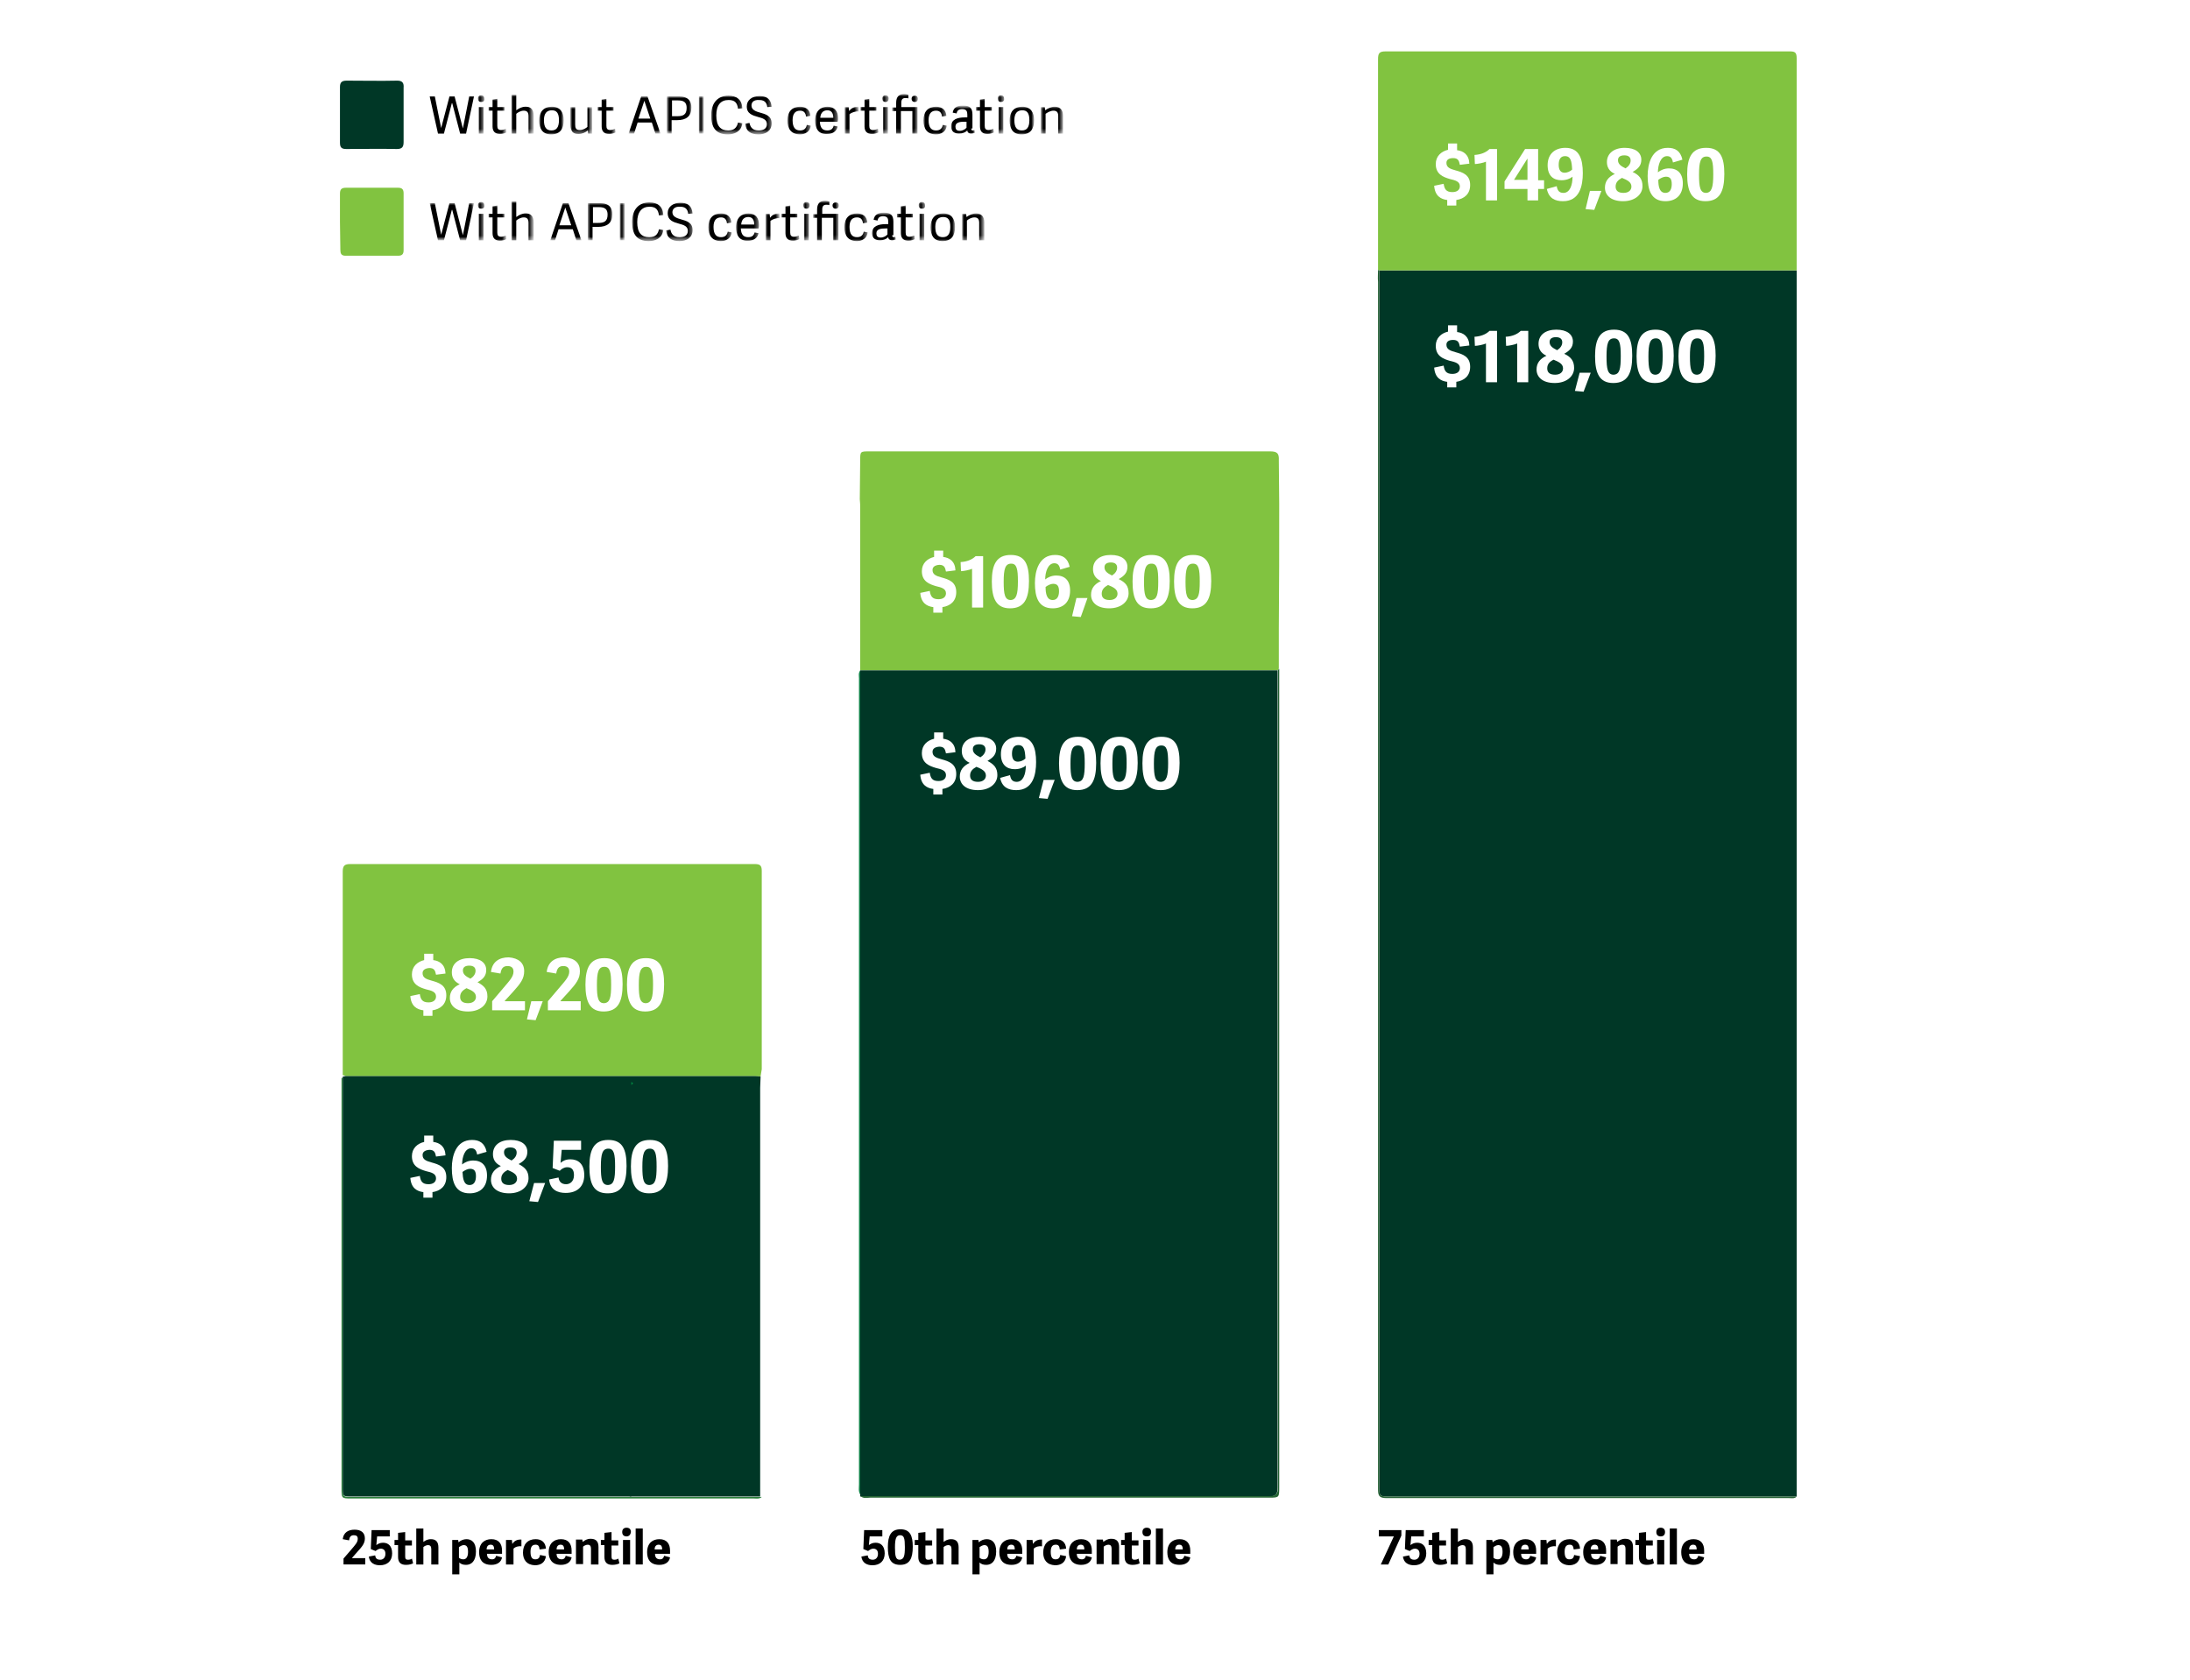 <?xml version="1.0" encoding="utf-8"?>
<!-- Generator: Adobe Illustrator 26.2.1, SVG Export Plug-In . SVG Version: 6.00 Build 0)  -->
<svg version="1.1" id="Layer_1" xmlns="http://www.w3.org/2000/svg" xmlns:xlink="http://www.w3.org/1999/xlink" x="0px" y="0px"
	 viewBox="0 0 554 425" style="enable-background:new 0 0 554 425;" xml:space="preserve">
<style type="text/css">
	.st0{fill-rule:evenodd;clip-rule:evenodd;fill:#003726;}
	.st1{fill-rule:evenodd;clip-rule:evenodd;fill:#81C340;}
	.st2{fill-rule:evenodd;clip-rule:evenodd;fill:#205E30;}
	.st3{fill-rule:evenodd;clip-rule:evenodd;fill:#246433;}
	.st4{fill-rule:evenodd;clip-rule:evenodd;fill:#01783C;}
	.st5{fill-rule:evenodd;clip-rule:evenodd;fill:#2A7E3A;}
	.st6{fill-rule:evenodd;clip-rule:evenodd;fill:#018540;}
	.st7{fill-rule:evenodd;clip-rule:evenodd;fill:#FFFFFF;}
	.st8{fill-rule:evenodd;clip-rule:evenodd;}
	.st9{filter:url(#Adobe_OpacityMaskFilter);}
	.st10{mask:url(#mask-2_00000065040757764900772410000004005568467725392318_);fill-rule:evenodd;clip-rule:evenodd;}
	.st11{filter:url(#Adobe_OpacityMaskFilter_00000015331583434685860630000018018786132491450016_);}
	.st12{mask:url(#mask-2_00000044156803228061448650000009300861503376467630_);fill-rule:evenodd;clip-rule:evenodd;}
	.st13{filter:url(#Adobe_OpacityMaskFilter_00000183942565721778799860000014268993849993876644_);}
	.st14{mask:url(#mask-2_00000168808113551775345200000010237418791551488953_);fill-rule:evenodd;clip-rule:evenodd;}
	.st15{filter:url(#Adobe_OpacityMaskFilter_00000052072004171257302730000013635051568257098413_);}
	.st16{mask:url(#mask-2_00000030464069947384061640000013208443198831231676_);fill-rule:evenodd;clip-rule:evenodd;}
	.st17{filter:url(#Adobe_OpacityMaskFilter_00000155864791474441284650000012745400630597604480_);}
	.st18{mask:url(#mask-2_00000061473295634193063810000004303955086860780169_);fill-rule:evenodd;clip-rule:evenodd;}
	.st19{filter:url(#Adobe_OpacityMaskFilter_00000110471662029194158100000004909833011475569318_);}
	.st20{mask:url(#mask-2_00000006672162179326261800000007812402674789347501_);fill-rule:evenodd;clip-rule:evenodd;}
	.st21{filter:url(#Adobe_OpacityMaskFilter_00000151511409210956106200000010179777219886255036_);}
	.st22{mask:url(#mask-2_00000072980769931776442240000007153813188939835578_);fill-rule:evenodd;clip-rule:evenodd;}
	.st23{filter:url(#Adobe_OpacityMaskFilter_00000030485475003882905090000009328171898896912530_);}
	.st24{mask:url(#mask-2_00000105408795842620322390000007106808734365343136_);fill-rule:evenodd;clip-rule:evenodd;}
	.st25{filter:url(#Adobe_OpacityMaskFilter_00000151521661634498968280000012737988742701576117_);}
	.st26{mask:url(#mask-2_00000043444826746148687850000003463575414327793299_);fill-rule:evenodd;clip-rule:evenodd;}
	.st27{filter:url(#Adobe_OpacityMaskFilter_00000097501988047107825750000008613377910304544902_);}
	.st28{mask:url(#mask-2_00000058558046543034780920000017316518444125213604_);fill-rule:evenodd;clip-rule:evenodd;}
	.st29{filter:url(#Adobe_OpacityMaskFilter_00000120559901041962002440000005303837340987878813_);}
	.st30{mask:url(#mask-2_00000032610706891402613820000014879542660942498741_);fill-rule:evenodd;clip-rule:evenodd;}
	.st31{filter:url(#Adobe_OpacityMaskFilter_00000139995105630535186670000005639789912550825369_);}
	.st32{mask:url(#mask-2_00000040576669370907121500000014520514061642775426_);fill-rule:evenodd;clip-rule:evenodd;}
	.st33{filter:url(#Adobe_OpacityMaskFilter_00000093863391348721337770000011761505998680658849_);}
	.st34{mask:url(#mask-2_00000067926452316504309340000013969804384287167899_);fill-rule:evenodd;clip-rule:evenodd;}
	.st35{filter:url(#Adobe_OpacityMaskFilter_00000001657983978911289660000012613434156877254024_);}
	.st36{mask:url(#mask-2_00000170280165913983477760000001390264372316533179_);fill-rule:evenodd;clip-rule:evenodd;}
	.st37{filter:url(#Adobe_OpacityMaskFilter_00000165229373425728383770000005318606773675400622_);}
	.st38{mask:url(#mask-2_00000176029354576292180310000003947617187633307569_);fill-rule:evenodd;clip-rule:evenodd;}
	.st39{filter:url(#Adobe_OpacityMaskFilter_00000083059268675005094040000000898742289754695351_);}
	.st40{mask:url(#mask-2_00000111894683481234621270000008794113357347563693_);fill-rule:evenodd;clip-rule:evenodd;}
	.st41{filter:url(#Adobe_OpacityMaskFilter_00000049924460508467709470000007285138128544445369_);}
	.st42{mask:url(#mask-2_00000151541080462991596000000014835030009993970060_);fill-rule:evenodd;clip-rule:evenodd;}
	.st43{filter:url(#Adobe_OpacityMaskFilter_00000098922138197361621810000001354356911612799385_);}
	.st44{mask:url(#mask-2_00000066488559894477251070000002881173321505601152_);fill-rule:evenodd;clip-rule:evenodd;}
	.st45{filter:url(#Adobe_OpacityMaskFilter_00000028314587297511626570000015891857778100610187_);}
	.st46{mask:url(#mask-2_00000150090333284465202710000004779315663907308984_);fill-rule:evenodd;clip-rule:evenodd;}
	.st47{filter:url(#Adobe_OpacityMaskFilter_00000024718346783501182460000007111688456830949513_);}
	.st48{mask:url(#mask-2_00000099625481165313802460000014341892275044863890_);fill-rule:evenodd;clip-rule:evenodd;}
	.st49{filter:url(#Adobe_OpacityMaskFilter_00000155108894624425248670000003187046074948225176_);}
	.st50{mask:url(#mask-2_00000006678454483169219190000011203675585576758161_);fill-rule:evenodd;clip-rule:evenodd;}
	.st51{filter:url(#Adobe_OpacityMaskFilter_00000023278879829940202610000010692384399280814726_);}
	.st52{mask:url(#mask-2_00000087373632742900830200000004819924916734558598_);fill-rule:evenodd;clip-rule:evenodd;}
	.st53{filter:url(#Adobe_OpacityMaskFilter_00000039849725364024288740000005710264937655767969_);}
	.st54{mask:url(#mask-2_00000130606732113543117130000005387070682223229597_);fill-rule:evenodd;clip-rule:evenodd;}
	.st55{filter:url(#Adobe_OpacityMaskFilter_00000004532848265574458830000003303979957538948496_);}
	.st56{mask:url(#mask-2_00000057112906410304846000000016493929834675996059_);fill-rule:evenodd;clip-rule:evenodd;}
	.st57{filter:url(#Adobe_OpacityMaskFilter_00000061463071126184849070000012991319536847347860_);}
	.st58{mask:url(#mask-2_00000040532990274815165520000010318693834149213592_);fill-rule:evenodd;clip-rule:evenodd;}
	.st59{filter:url(#Adobe_OpacityMaskFilter_00000175285016859265137240000016214671010519793562_);}
	.st60{mask:url(#mask-2_00000049908403773608709200000002549084767514878891_);fill-rule:evenodd;clip-rule:evenodd;}
	.st61{filter:url(#Adobe_OpacityMaskFilter_00000061433416702402794780000006530548399408077717_);}
	.st62{mask:url(#mask-2_00000023975454319933177270000013323417821378889858_);fill-rule:evenodd;clip-rule:evenodd;}
	.st63{filter:url(#Adobe_OpacityMaskFilter_00000071534429059611230400000014689627193380289444_);}
	.st64{mask:url(#mask-2_00000039812451156647969700000005704931100721494163_);fill-rule:evenodd;clip-rule:evenodd;}
	.st65{filter:url(#Adobe_OpacityMaskFilter_00000134246677954629391150000017591775147891602578_);}
	.st66{mask:url(#mask-2_00000084525866722427852710000015506778650844286617_);fill-rule:evenodd;clip-rule:evenodd;}
	.st67{filter:url(#Adobe_OpacityMaskFilter_00000021082507344851774410000014280190446593866660_);}
	.st68{mask:url(#mask-2_00000158727183432190808940000004260521847998320538_);fill-rule:evenodd;clip-rule:evenodd;}
	.st69{filter:url(#Adobe_OpacityMaskFilter_00000149368016913340955160000013473425886839465382_);}
	.st70{mask:url(#mask-2_00000025428419092311142150000009991943212548450187_);fill-rule:evenodd;clip-rule:evenodd;}
	.st71{filter:url(#Adobe_OpacityMaskFilter_00000000916513917305765700000011513085612180728504_);}
	.st72{mask:url(#mask-2_00000018934318996038106600000018077885259469328803_);fill-rule:evenodd;clip-rule:evenodd;}
	.st73{filter:url(#Adobe_OpacityMaskFilter_00000149370926932994159650000006444750131650939808_);}
	.st74{mask:url(#mask-2_00000026152063372225009450000018102478508900221056_);fill-rule:evenodd;clip-rule:evenodd;}
	.st75{filter:url(#Adobe_OpacityMaskFilter_00000069355963244449917380000006362380472364765343_);}
	.st76{mask:url(#mask-2_00000092447317455772951540000006679124670214322328_);fill-rule:evenodd;clip-rule:evenodd;}
	.st77{filter:url(#Adobe_OpacityMaskFilter_00000107587083545777521320000005059931245094184836_);}
	.st78{mask:url(#mask-2_00000024695055194659859410000002999282811045875379_);fill-rule:evenodd;clip-rule:evenodd;}
	.st79{filter:url(#Adobe_OpacityMaskFilter_00000181086482513204171090000006179464110858642816_);}
	.st80{mask:url(#mask-2_00000145059156942486972000000014152513876115123610_);fill-rule:evenodd;clip-rule:evenodd;}
	.st81{filter:url(#Adobe_OpacityMaskFilter_00000013883728809061297800000004439991226700463754_);}
	.st82{mask:url(#mask-2_00000154392488426664076130000009730130098294159237_);fill-rule:evenodd;clip-rule:evenodd;}
	.st83{filter:url(#Adobe_OpacityMaskFilter_00000067223369697987018930000011073962833070302351_);}
	.st84{mask:url(#mask-2_00000128483183548559675090000014311968810154026139_);fill-rule:evenodd;clip-rule:evenodd;}
	.st85{filter:url(#Adobe_OpacityMaskFilter_00000172421787542456568140000016732238877450123945_);}
	.st86{mask:url(#mask-2_00000038387718698467306950000002998202051797447860_);fill-rule:evenodd;clip-rule:evenodd;}
	.st87{filter:url(#Adobe_OpacityMaskFilter_00000030451089516024936890000000688394470235425438_);}
	.st88{mask:url(#mask-2_00000183944579978006028230000006641198724400840847_);fill-rule:evenodd;clip-rule:evenodd;}
	.st89{filter:url(#Adobe_OpacityMaskFilter_00000008852328684136036860000009443558630249171375_);}
	.st90{mask:url(#mask-2_00000007398440995179804010000005648298797972472757_);fill-rule:evenodd;clip-rule:evenodd;}
	.st91{filter:url(#Adobe_OpacityMaskFilter_00000159467997120981137500000008259054416292870310_);}
	.st92{mask:url(#mask-2_00000088099473025833219780000014170485281782920604_);fill-rule:evenodd;clip-rule:evenodd;}
	.st93{filter:url(#Adobe_OpacityMaskFilter_00000168825055669450689480000003320878668662530954_);}
	.st94{mask:url(#mask-2_00000119831745626437156540000010437463264625588905_);fill-rule:evenodd;clip-rule:evenodd;}
	.st95{filter:url(#Adobe_OpacityMaskFilter_00000134238119404888761490000004561977798305727393_);}
	.st96{mask:url(#mask-2_00000134243790920867978280000000459190945577071002_);fill-rule:evenodd;clip-rule:evenodd;}
</style>
<path id="Fill-1" class="st0" d="M102.1,29.1c0,2.3,0,4.5,0,6.8c0,1.2-0.3,1.8-1.7,1.8c-4.3-0.1-8.6,0-12.8,0
	c-1.2,0-1.6-0.4-1.6-1.6c0-4.7,0-9.4,0-14.1c0-1.2,0.5-1.6,1.7-1.6c4.3,0,8.6,0.1,12.8,0c1.3,0,1.7,0.6,1.6,1.8
	C102.1,24.4,102.1,26.8,102.1,29.1"/>
<path id="Fill-3" class="st1" d="M86,56.1c0-2.4,0-4.8,0-7.1c0-1.1,0.4-1.5,1.5-1.5c4.4,0,8.8,0,13.2,0c1,0,1.4,0.4,1.4,1.4
	c0,4.8,0,9.6,0,14.4c0,1-0.4,1.4-1.4,1.4c-4.4,0-8.9,0-13.3,0c-1.1,0-1.3-0.6-1.3-1.5C86.1,60.8,86,58.4,86,56.1"/>
<path id="Fill-5" class="st0" d="M454.5,127.1c0,12.1,0,24.3,0,36.4c0,33.3,0,66.5,0,99.8c0,0.7,0,1.3,0,2c0,7.3,0,14.7,0,22
	c0,29.6,0,59.1,0,88.7c0,0.9,0,1.7,0,2.6c-34.3,0-68.5,0-102.8,0c-2.8,0-2.8,0-2.8-2.8c0-72.8,0-145.6,0-218.5c0-29.6,0-59.3,0-88.9
	c0.8,0,1.6,0,2.4,0c34.4,0,68.8,0,103.2,0c0,18.7,0,37.4,0,56.1C454.5,125.4,454.5,126.2,454.5,127.1"/>
<path id="Fill-7" class="st1" d="M454.5,68.4c-34.4,0-68.8,0-103.2,0c-0.8,0-1.6,0-2.4,0c-0.1-0.1-0.2-0.1-0.3-0.1
	c0-17.8,0-35.5,0-53.3c0-1.5,0.3-2,1.9-2c34.1,0,68.2,0,102.2,0c1.3,0,1.8,0.2,1.8,1.7C454.5,32.6,454.5,50.5,454.5,68.4"/>
<path id="Fill-9" class="st2" d="M348.6,68.3c0.1,0,0.2,0.1,0.3,0.1c0,29.6,0,59.3,0,88.9c0,72.8,0,145.6,0,218.5
	c0,2.8,0,2.8,2.8,2.8c34.3,0,68.5,0,102.8,0c-0.5,0.6-1.3,0.4-1.9,0.4c-34,0-67.9,0-101.9,0c-2,0-2.1-0.8-2.1-2.4
	c0-36.4,0-72.8,0-109.3c0-0.9,0-1.8,0-2.7c0-5.1,0-10.1,0-15.2c0-40.6,0-81.3,0-121.9c0-18.7,0-37.5,0-56.2
	C348.5,70.3,348.6,69.3,348.6,68.3"/>
<path id="Fill-11" class="st1" d="M323.6,127.4c0,10.5,0,21.1-0.1,31.6c0,3.4,0,6.8,0,10.2c-0.1,0.1-0.2,0.2-0.3,0.4
	c-0.4,0-0.9,0-1.3,0c-34.8,0-69.5,0-104.3,0c0-13.6,0-27.2,0-40.9c0-0.8,0-1.6-0.1-2.4c0-3.2,0.1-6.5,0.1-9.7c0-2.4,0-2.4,2.3-2.4
	c22,0,43.9,0,65.9,0c11.8,0,23.7,0,35.5,0c1.8,0,2.3,0.5,2.2,2.3C323.5,120.1,323.6,123.8,323.6,127.4"/>
<path id="Fill-13" class="st0" d="M217.6,169.6c34.8,0,69.5,0,104.3,0c0.4,0,0.9,0,1.3,0c0,68.9,0,137.8,0,206.7
	c0,1.8-0.5,2.3-2.3,2.3c-22.5-0.1-45,0-67.4,0c-12,0-23.9,0-35.9,0c0-0.1,0-0.2,0-0.3c0-0.5,0-1.1,0-1.6
	C217.6,307.6,217.6,238.6,217.6,169.6L217.6,169.6z"/>
<path id="Fill-15" class="st3" d="M217.7,378.5c12,0,23.9,0,35.9,0c22.5,0,45,0,67.4,0c1.8,0,2.3-0.5,2.3-2.3
	c0-68.9,0-137.8,0-206.7c0.1-0.1,0.2-0.2,0.3-0.3c0,31,0,62,0,92.9c0,0.9,0,1.8,0,2.7c0,33,0,66,0,99c0,4.2,0,8.3,0,12.5
	c0,2.5,0,2.6-2.5,2.6c-12.3,0-24.7,0-37,0c-21.3,0-42.7,0-64,0C219.3,378.9,218.4,379.2,217.7,378.5"/>
<path id="Fill-17" class="st4" d="M217.6,169.6c0,69,0,138,0,206.9c0,0.5,0,1.1,0,1.6c-0.5-0.8-0.3-1.7-0.3-2.5c0-30,0-59.9,0-89.9
	c0-33.7,0-67.5,0-101.2c0-4.3,0-8.6,0-12.9C217.3,171,217.1,170.3,217.6,169.6"/>
<path id="Fill-19" class="st3" d="M159.7,378.6c-0.1,0-0.2,0-0.4,0c0-34.5,0-69,0-103.4c0-0.9,0-1.7,0.1-2.6
	c0.1,0.4,0.2,0.8,0.3,1.2v0.7v11c0,30.1,0,60.2,0,90.4C159.7,376.7,159.7,377.7,159.7,378.6"/>
<path id="Fill-21" class="st5" d="M86.4,285.5c0-4,0-8.1,0-12.1c0-0.2,0-0.5,0-0.7c0.1,0,0.2,0,0.3,0c0,0.9,0,1.7,0,2.6
	c0,33.7,0,67.3,0,101c0,2.4,0,2.4,2.4,2.4c17.8,0,35.6,0,53.3,0c16.6,0,33.2,0,49.9,0c0.1,0,0.2,0,0.4,0c-0.6,0.6-1.4,0.4-2.1,0.4
	c-33.9,0-67.8,0-101.7,0c-2.5,0-2.5,0-2.5-2.6C86.4,346.1,86.4,315.8,86.4,285.5"/>
<path id="Fill-23" class="st0" d="M192.4,272.6c0,0.9-0.1,1.7-0.1,2.6c0,34.5,0,69,0,103.4c-16.6,0-33.2,0-49.9,0
	c-17.8,0-35.6,0-53.3,0c-2.4,0-2.4,0-2.4-2.4c0-33.7,0-67.3,0-101c0-0.9,0-1.7,0-2.6c0-0.1,0-0.1,0-0.2c0.3-0.1,0.5-0.1,0.8-0.2
	c34.5,0,69,0,103.4,0c0.5,0,1,0,1.5,0.1C192.4,272.4,192.4,272.5,192.4,272.6"/>
<path id="Fill-25" class="st1" d="M192.4,272.3c-0.5,0-1-0.1-1.5-0.1c-34.5,0-68.9,0-103.4,0c-0.3-0.1-0.5-0.1-0.8-0.2
	c0-17.2,0-34.3,0-51.5c0-1.5,0.5-1.9,1.9-1.9c34.1,0,68.2,0,102.3,0c1.3,0,1.8,0.3,1.8,1.7c0,16.7,0,33.5,0,50.2
	C192.6,271.2,192.5,271.7,192.4,272.3"/>
<polygon id="Fill-27" class="st6" points="159.7,274.5 159.7,273.7 160.2,274.1 "/>
<path id="Fill-29" class="st7" d="M106.9,246.2c0,1.1,0.8,1.5,2.3,1.9c1.8,0.5,3.7,1.1,3.7,3.7c0,2.3-1.5,3.5-3.5,3.8v1.4h-2.3v-1.4
	c-1.6-0.2-3.1-1-3.3-3.6l2.4-0.5c0.2,1.3,0.6,2.1,2.2,2.1c1.1,0,1.9-0.5,1.9-1.5c0-1.2-1.2-1.5-2.5-1.8c-1.7-0.5-3.6-1.2-3.6-3.8
	c0-2,1.4-3.2,3.1-3.6v-1.6h2.3v1.6c1.6,0.2,3,1.1,3.1,3.4l-2.4,0.3c-0.2-1.1-0.5-1.7-1.7-1.7C107.4,245,106.9,245.5,106.9,246.2"/>
<path id="Fill-31" class="st7" d="M120.3,245.6c0-0.8-0.5-1.3-1.6-1.3c-1,0-1.6,0.4-1.6,1.2c0,1,0.7,1.5,1.9,2.1
	C119.8,247.1,120.3,246.4,120.3,245.6 M116.4,252.2c0,1,0.6,1.6,2,1.6c1.3,0,2-0.7,2-1.6c0-1.2-1.2-1.7-2.4-2.2
	C117.1,250.5,116.4,251.1,116.4,252.2 M123.3,252.1c0,2.1-1.9,3.8-4.9,3.8c-3.2,0-4.6-1.6-4.6-3.4c0-1.6,0.8-2.7,2.5-3.5
	c-1.5-0.7-2-1.8-2-3c0-2.3,1.8-3.6,4.5-3.6c2.7,0,4.2,1.2,4.2,3c0,1.5-0.8,2.3-2.2,3.1C122.5,249.4,123.3,250.3,123.3,252.1"/>
<path id="Fill-33" class="st7" d="M132.6,245.7c0,1.9-0.9,3.1-2.8,5.2l-2.1,2.3v0.1h5.1v2.3h-8.3v-2.3l2.8-3.3
	c1.6-1.9,2.6-2.9,2.6-4.2c0-0.9-0.5-1.4-1.5-1.4c-1.2,0-1.6,0.7-1.8,1.9l-2.4-0.4c0.3-2.6,2.1-3.7,4.5-3.7
	C131.2,242.4,132.6,243.6,132.6,245.7"/>
<polygon id="Fill-35" class="st7" points="134.4,253.3 137.3,253.3 135.5,258.1 133.3,257.9 "/>
<path id="Fill-37" class="st7" d="M146.7,245.7c0,1.9-0.9,3.1-2.8,5.2l-2.1,2.3v0.1h5.1v2.3h-8.3v-2.3l2.8-3.3
	c1.6-1.9,2.6-2.9,2.6-4.2c0-0.9-0.5-1.4-1.5-1.4c-1.2,0-1.6,0.7-1.8,1.9l-2.4-0.4c0.3-2.6,2.1-3.7,4.5-3.7
	C145.4,242.4,146.7,243.6,146.7,245.7"/>
<path id="Fill-39" class="st7" d="M154.6,249.1c0-3.2-0.3-4.5-1.7-4.5c-1.5,0-1.9,1.3-1.9,4.6c0,3.2,0.3,4.6,1.8,4.6
	C154.3,253.7,154.6,252.4,154.6,249.1 M148.1,249.1c0-4.3,1.2-6.7,4.8-6.7c3.6,0,4.6,2.4,4.6,6.6c0,4.5-1.2,6.9-4.8,6.9
	C149.2,255.9,148.1,253.4,148.1,249.1"/>
<path id="Fill-41" class="st7" d="M165.2,249.1c0-3.2-0.3-4.5-1.7-4.5c-1.5,0-1.9,1.3-1.9,4.6c0,3.2,0.3,4.6,1.8,4.6
	C164.8,253.7,165.2,252.4,165.2,249.1 M158.6,249.1c0-4.3,1.2-6.7,4.8-6.7c3.6,0,4.6,2.4,4.6,6.6c0,4.5-1.2,6.9-4.8,6.9
	C159.7,255.9,158.6,253.4,158.6,249.1"/>
<path id="Fill-43" class="st7" d="M106.9,292.2c0,1.1,0.8,1.5,2.3,1.9c1.8,0.5,3.7,1.1,3.7,3.7c0,2.3-1.5,3.5-3.5,3.8v1.4h-2.3v-1.4
	c-1.6-0.2-3.1-1-3.3-3.6l2.4-0.5c0.2,1.3,0.6,2.1,2.2,2.1c1.1,0,1.9-0.5,1.9-1.5c0-1.2-1.2-1.5-2.5-1.8c-1.7-0.5-3.6-1.2-3.6-3.8
	c0-2,1.4-3.2,3.1-3.6v-1.6h2.3v1.6c1.6,0.2,3,1.1,3.1,3.4l-2.4,0.3c-0.2-1.1-0.5-1.7-1.7-1.7C107.4,291,106.9,291.5,106.9,292.2"/>
<path id="Fill-45" class="st7" d="M118.8,299.8c1.1,0,1.6-0.9,1.6-2.2c0-1.3-0.4-1.9-1.5-1.9c-0.6,0-1.4,0.4-1.9,0.8
	C117.1,298.2,117.3,299.8,118.8,299.8L118.8,299.8z M120.7,292.1c-0.2-1.2-0.7-1.6-1.5-1.6c-1.6,0-2.3,2.2-2.3,4.1
	c0.6-0.5,1.6-1,2.8-1c2.1,0,3.5,1.2,3.5,3.8c0,3.1-1.9,4.5-4.4,4.5c-3.6,0-4.5-2.8-4.5-6.4c0-3,1-7.1,5.1-7.1c1.8,0,3.2,0.7,3.7,3
	L120.7,292.1z"/>
<path id="Fill-47" class="st7" d="M130.7,291.6c0-0.8-0.5-1.3-1.6-1.3c-1,0-1.6,0.4-1.6,1.2c0,1,0.7,1.5,1.9,2.1
	C130.2,293.1,130.7,292.4,130.7,291.6 M126.8,298.2c0,1,0.6,1.6,2,1.6c1.3,0,2-0.7,2-1.6c0-1.2-1.2-1.7-2.4-2.2
	C127.5,296.5,126.8,297.1,126.8,298.2 M133.7,298.1c0,2.1-1.9,3.8-4.9,3.8c-3.2,0-4.6-1.6-4.6-3.4c0-1.6,0.8-2.7,2.5-3.5
	c-1.5-0.7-2-1.8-2-3c0-2.3,1.8-3.6,4.5-3.6c2.7,0,4.2,1.2,4.2,3c0,1.5-0.8,2.3-2.2,3.1C132.9,295.4,133.7,296.3,133.7,298.1"/>
<polygon id="Fill-49" class="st7" points="135.1,299.3 137.9,299.3 136.1,304.1 133.9,303.9 "/>
<path id="Fill-51" class="st7" d="M140.1,288.6h6.9v2.3h-4.9l-0.3,3.3c0.6-0.5,1.3-0.9,2.5-0.9c1.9,0,3.5,1.1,3.5,4
	s-1.8,4.5-4.7,4.5c-2.1,0-3.9-0.8-4.2-3.4l2.4-0.5c0.1,1,0.7,1.7,1.9,1.7c1,0,2-0.7,2-2.3c0-1.6-0.8-2-1.7-2c-0.8,0-1.4,0.4-1.9,0.9
	l-1.8-0.7L140.1,288.6z"/>
<path id="Fill-53" class="st7" d="M155.6,295.1c0-3.2-0.3-4.5-1.7-4.5c-1.5,0-1.9,1.3-1.9,4.6c0,3.2,0.3,4.6,1.8,4.6
	C155.3,299.7,155.6,298.4,155.6,295.1 M149.1,295.1c0-4.3,1.2-6.7,4.8-6.7c3.6,0,4.6,2.4,4.6,6.6c0,4.5-1.2,6.9-4.8,6.9
	C150.1,301.9,149.1,299.4,149.1,295.1"/>
<path id="Fill-55" class="st7" d="M166.1,295.1c0-3.2-0.3-4.5-1.7-4.5c-1.5,0-1.9,1.3-1.9,4.6c0,3.2,0.3,4.6,1.8,4.6
	C165.8,299.7,166.1,298.4,166.1,295.1 M159.6,295.1c0-4.3,1.2-6.7,4.8-6.7c3.6,0,4.6,2.4,4.6,6.6c0,4.5-1.2,6.9-4.8,6.9
	C160.7,301.9,159.6,299.4,159.6,295.1"/>
<path id="Fill-57" class="st7" d="M235.9,144.2c0,1.1,0.8,1.5,2.3,1.9c1.8,0.5,3.7,1.1,3.7,3.7c0,2.3-1.5,3.5-3.5,3.8v1.4h-2.3v-1.4
	c-1.6-0.2-3.1-1-3.3-3.6l2.4-0.5c0.2,1.3,0.6,2.1,2.2,2.1c1.1,0,1.9-0.5,1.9-1.5c0-1.2-1.2-1.5-2.5-1.8c-1.7-0.5-3.6-1.2-3.6-3.8
	c0-2,1.4-3.2,3.1-3.6v-1.6h2.3v1.6c1.6,0.2,3,1.1,3.1,3.4l-2.4,0.3c-0.2-1.1-0.5-1.7-1.7-1.7C236.4,143,235.9,143.5,235.9,144.2"/>
<path id="Fill-59" class="st7" d="M245.9,153.7v-9.8c-0.6,0.3-2.2,0.6-2.8,0.6l-0.1-2.3c1.6-0.1,2.9-0.6,3.8-1.5h1.9v13H245.9z"/>
<path id="Fill-61" class="st7" d="M257.5,147.1c0-3.2-0.3-4.5-1.7-4.5c-1.5,0-1.9,1.3-1.9,4.6c0,3.2,0.3,4.6,1.8,4.6
	C257.1,151.7,257.5,150.4,257.5,147.1 M250.9,147.1c0-4.3,1.2-6.7,4.8-6.7c3.6,0,4.6,2.4,4.6,6.6c0,4.5-1.2,6.9-4.8,6.9
	C252,153.9,250.9,151.4,250.9,147.1"/>
<path id="Fill-63" class="st7" d="M266.3,151.8c1.1,0,1.6-0.9,1.6-2.2c0-1.3-0.4-1.9-1.5-1.9c-0.6,0-1.4,0.4-1.9,0.8
	C264.5,150.2,264.8,151.8,266.3,151.8L266.3,151.8z M268.2,144.1c-0.2-1.2-0.7-1.6-1.5-1.6c-1.6,0-2.3,2.2-2.3,4.1
	c0.6-0.5,1.6-1,2.8-1c2.1,0,3.5,1.2,3.5,3.8c0,3.1-1.9,4.5-4.4,4.5c-3.6,0-4.5-2.8-4.5-6.4c0-3,1-7.1,5.1-7.1c1.8,0,3.2,0.7,3.7,3
	L268.2,144.1z"/>
<polygon id="Fill-65" class="st7" points="272.3,151.3 275.1,151.3 273.4,156.1 271.2,155.9 "/>
<path id="Fill-67" class="st7" d="M282.6,143.6c0-0.8-0.5-1.3-1.6-1.3c-1,0-1.6,0.4-1.6,1.2c0,1,0.7,1.5,1.9,2.1
	C282.1,145.1,282.6,144.4,282.6,143.6 M278.7,150.2c0,1,0.6,1.6,2,1.6c1.3,0,2-0.7,2-1.6c0-1.2-1.2-1.7-2.4-2.2
	C279.4,148.5,278.7,149.1,278.7,150.2 M285.5,150.1c0,2.1-1.9,3.8-4.9,3.8c-3.2,0-4.6-1.6-4.6-3.4c0-1.6,0.8-2.7,2.5-3.5
	c-1.5-0.7-2-1.8-2-3c0-2.3,1.8-3.6,4.5-3.6c2.7,0,4.2,1.2,4.2,3c0,1.5-0.8,2.3-2.2,3.1C284.8,147.4,285.5,148.3,285.5,150.1"/>
<path id="Fill-69" class="st7" d="M293,147.1c0-3.2-0.3-4.5-1.7-4.5c-1.5,0-1.9,1.3-1.9,4.6c0,3.2,0.3,4.6,1.8,4.6
	C292.7,151.7,293,150.4,293,147.1 M286.5,147.1c0-4.3,1.2-6.7,4.8-6.7c3.6,0,4.6,2.4,4.6,6.6c0,4.5-1.2,6.9-4.8,6.9
	C287.5,153.9,286.5,151.4,286.5,147.1"/>
<path id="Fill-71" class="st7" d="M303.5,147.1c0-3.2-0.3-4.5-1.7-4.5c-1.5,0-1.9,1.3-1.9,4.6c0,3.2,0.3,4.6,1.8,4.6
	C303.2,151.7,303.5,150.4,303.5,147.1 M297,147.1c0-4.3,1.2-6.7,4.8-6.7c3.6,0,4.6,2.4,4.6,6.6c0,4.5-1.2,6.9-4.8,6.9
	C298.1,153.9,297,151.4,297,147.1"/>
<path id="Fill-73" class="st7" d="M235.9,190.2c0,1.1,0.8,1.5,2.3,1.9c1.8,0.5,3.7,1.1,3.7,3.7c0,2.3-1.5,3.5-3.5,3.8v1.4h-2.3v-1.4
	c-1.6-0.2-3.1-1-3.3-3.6l2.4-0.5c0.2,1.3,0.6,2.1,2.2,2.1c1.1,0,1.9-0.5,1.9-1.5c0-1.2-1.2-1.5-2.5-1.8c-1.7-0.5-3.6-1.2-3.6-3.8
	c0-2,1.4-3.2,3.1-3.6v-1.6h2.3v1.6c1.6,0.2,3,1.1,3.1,3.4l-2.4,0.3c-0.2-1.1-0.5-1.7-1.7-1.7C236.4,189,235.9,189.5,235.9,190.2"/>
<path id="Fill-75" class="st7" d="M249.3,189.6c0-0.8-0.5-1.3-1.6-1.3c-1,0-1.6,0.4-1.6,1.2c0,1,0.7,1.5,1.9,2.1
	C248.8,191.1,249.3,190.4,249.3,189.6 M245.4,196.2c0,1,0.6,1.6,2,1.6c1.3,0,2-0.7,2-1.6c0-1.2-1.2-1.7-2.4-2.2
	C246.1,194.5,245.4,195.1,245.4,196.2 M252.3,196.1c0,2.1-1.9,3.8-4.9,3.8c-3.2,0-4.6-1.6-4.6-3.4c0-1.6,0.8-2.7,2.5-3.5
	c-1.5-0.7-2-1.8-2-3c0-2.3,1.8-3.6,4.5-3.6c2.7,0,4.2,1.2,4.2,3c0,1.5-0.8,2.3-2.2,3.1C251.5,193.4,252.3,194.3,252.3,196.1"/>
<path id="Fill-77" class="st7" d="M257.6,188.5c-1.1,0-1.6,0.8-1.6,2.2c0,1.3,0.5,2,1.5,2c0.6,0,1.4-0.3,1.9-0.8
	C259.3,189.9,259.1,188.5,257.6,188.5L257.6,188.5z M255.5,196.1c0.2,1.2,0.7,1.7,1.7,1.7c1.6,0,2.3-1.9,2.3-4.1
	c-0.6,0.5-1.6,0.9-2.8,0.9c-2.1,0-3.5-1.2-3.5-3.8c0-3,2-4.4,4.5-4.4c3.5,0,4.4,2.8,4.4,6.4c0,3.2-0.8,7.1-5,7.1
	c-2,0-3.6-0.7-4.1-3.1L255.5,196.1z"/>
<polygon id="Fill-79" class="st7" points="264,197.3 266.8,197.3 265,202.1 262.8,201.9 "/>
<path id="Fill-81" class="st7" d="M274.4,193.1c0-3.2-0.3-4.5-1.7-4.5c-1.5,0-1.9,1.3-1.9,4.6c0,3.2,0.3,4.6,1.8,4.6
	C274.1,197.7,274.4,196.4,274.4,193.1 M267.9,193.1c0-4.3,1.2-6.7,4.8-6.7c3.6,0,4.6,2.4,4.6,6.6c0,4.5-1.2,6.9-4.8,6.9
	C269,199.9,267.9,197.4,267.9,193.1"/>
<path id="Fill-83" class="st7" d="M285,193.1c0-3.2-0.3-4.5-1.7-4.5c-1.5,0-1.9,1.3-1.9,4.6c0,3.2,0.3,4.6,1.8,4.6
	C284.6,197.7,285,196.4,285,193.1 M278.4,193.1c0-4.3,1.2-6.7,4.8-6.7c3.6,0,4.6,2.4,4.6,6.6c0,4.5-1.2,6.9-4.8,6.9
	C279.5,199.9,278.4,197.4,278.4,193.1"/>
<path id="Fill-85" class="st7" d="M295.5,193.1c0-3.2-0.3-4.5-1.7-4.5c-1.5,0-1.9,1.3-1.9,4.6c0,3.2,0.3,4.6,1.8,4.6
	C295.1,197.7,295.5,196.4,295.5,193.1 M289,193.1c0-4.3,1.2-6.7,4.8-6.7c3.6,0,4.6,2.4,4.6,6.6c0,4.5-1.2,6.9-4.8,6.9
	C290,199.9,289,197.4,289,193.1"/>
<path id="Fill-87" class="st7" d="M365.9,41.2c0,1.1,0.8,1.5,2.3,1.9c1.8,0.5,3.7,1.1,3.7,3.7c0,2.3-1.5,3.5-3.5,3.8v1.4h-2.3v-1.4
	c-1.6-0.2-3.1-1-3.3-3.6l2.4-0.5c0.2,1.3,0.6,2.1,2.2,2.1c1.1,0,1.9-0.5,1.9-1.5c0-1.2-1.2-1.5-2.5-1.8c-1.7-0.5-3.6-1.2-3.6-3.8
	c0-2,1.4-3.2,3.1-3.6v-1.6h2.3V38c1.6,0.2,3,1.1,3.1,3.4l-2.4,0.3c-0.2-1.1-0.5-1.7-1.7-1.7C366.4,40,365.9,40.5,365.9,41.2"/>
<path id="Fill-89" class="st7" d="M375.9,50.7v-9.8c-0.6,0.3-2.2,0.6-2.8,0.6l-0.1-2.3c1.6-0.1,2.9-0.6,3.8-1.5h1.9v13H375.9z"/>
<path id="Fill-91" class="st7" d="M386.4,45.5v-5.4l-3.4,5.4H386.4z M386.4,50.7v-2.9h-5.8v-1.9l5.2-8.2h3.3v7.9h1.5v2.2h-1.5v2.9
	H386.4z"/>
<path id="Fill-93" class="st7" d="M395.9,39.5c-1.1,0-1.6,0.8-1.6,2.2c0,1.3,0.5,2,1.5,2c0.6,0,1.4-0.3,1.9-0.8
	C397.6,40.9,397.4,39.5,395.9,39.5L395.9,39.5z M393.8,47.1c0.2,1.2,0.7,1.7,1.7,1.7c1.6,0,2.3-1.9,2.3-4.1
	c-0.6,0.5-1.6,0.9-2.8,0.9c-2.1,0-3.5-1.2-3.5-3.8c0-3,2-4.4,4.5-4.4c3.5,0,4.4,2.8,4.4,6.4c0,3.2-0.8,7.1-5,7.1
	c-2,0-3.6-0.7-4.1-3.1L393.8,47.1z"/>
<polygon id="Fill-95" class="st7" points="402.2,48.3 405.1,48.3 403.3,53.1 401.1,52.9 "/>
<path id="Fill-97" class="st7" d="M412.5,40.6c0-0.8-0.5-1.3-1.6-1.3c-1,0-1.6,0.4-1.6,1.2c0,1,0.7,1.5,1.9,2.1
	C412,42.1,412.5,41.4,412.5,40.6 M408.7,47.2c0,1,0.6,1.6,2,1.6c1.3,0,2-0.7,2-1.6c0-1.2-1.2-1.7-2.4-2.2
	C409.4,45.5,408.7,46.1,408.7,47.2 M415.5,47.1c0,2.1-1.9,3.8-4.9,3.8c-3.2,0-4.6-1.6-4.6-3.4c0-1.6,0.8-2.7,2.5-3.5
	c-1.5-0.7-2-1.8-2-3c0-2.2,1.8-3.6,4.5-3.6c2.7,0,4.2,1.2,4.2,3c0,1.5-0.8,2.3-2.2,3.1C414.7,44.3,415.5,45.3,415.5,47.1"/>
<path id="Fill-99" class="st7" d="M421.3,48.8c1.1,0,1.6-0.9,1.6-2.2c0-1.3-0.4-1.9-1.5-1.9c-0.6,0-1.4,0.4-1.9,0.8
	C419.5,47.2,419.8,48.8,421.3,48.8L421.3,48.8z M423.2,41.1c-0.2-1.2-0.7-1.6-1.5-1.6c-1.6,0-2.3,2.2-2.3,4.1c0.6-0.5,1.6-1,2.8-1
	c2.1,0,3.5,1.2,3.5,3.8c0,3.1-1.9,4.5-4.4,4.5c-3.6,0-4.5-2.8-4.5-6.4c0-3,1-7.1,5.1-7.1c1.8,0,3.2,0.7,3.7,3L423.2,41.1z"/>
<path id="Fill-101" class="st7" d="M433.4,44.1c0-3.2-0.3-4.5-1.7-4.5c-1.5,0-1.9,1.3-1.9,4.6c0,3.2,0.3,4.6,1.8,4.6
	C433,48.7,433.4,47.4,433.4,44.1 M426.8,44.1c0-4.3,1.2-6.7,4.8-6.7c3.6,0,4.6,2.4,4.6,6.6c0,4.5-1.2,6.9-4.8,6.9
	C427.9,50.9,426.8,48.4,426.8,44.1"/>
<path id="Fill-103" class="st7" d="M365.9,87.2c0,1.1,0.8,1.5,2.3,1.9c1.8,0.5,3.7,1.1,3.7,3.7c0,2.3-1.5,3.5-3.5,3.8v1.4h-2.3v-1.4
	c-1.6-0.2-3.1-1-3.3-3.6l2.4-0.5c0.2,1.3,0.6,2.1,2.2,2.1c1.1,0,1.9-0.5,1.9-1.5c0-1.2-1.2-1.5-2.5-1.8c-1.7-0.5-3.6-1.2-3.6-3.8
	c0-2,1.4-3.2,3.1-3.6v-1.6h2.3V84c1.6,0.2,3,1.1,3.1,3.4l-2.4,0.3c-0.2-1.1-0.5-1.7-1.7-1.7C366.4,86,365.9,86.5,365.9,87.2"/>
<path id="Fill-105" class="st7" d="M375.9,96.7v-9.8c-0.6,0.3-2.2,0.6-2.8,0.6l-0.1-2.3c1.6-0.1,2.9-0.6,3.8-1.5h1.9v13H375.9z"/>
<path id="Fill-107" class="st7" d="M383.8,96.7v-9.8c-0.6,0.3-2.2,0.6-2.8,0.6l-0.1-2.3c1.6-0.1,2.9-0.6,3.8-1.5h1.9v13H383.8z"/>
<path id="Fill-109" class="st7" d="M395.2,86.6c0-0.8-0.5-1.3-1.6-1.3c-1,0-1.6,0.4-1.6,1.2c0,1,0.7,1.5,1.9,2.1
	C394.7,88.1,395.2,87.4,395.2,86.6 M391.4,93.2c0,1,0.6,1.6,2,1.6c1.3,0,2-0.7,2-1.6c0-1.2-1.2-1.7-2.4-2.2
	C392,91.5,391.4,92.1,391.4,93.2 M398.2,93.1c0,2.1-1.9,3.8-4.9,3.8c-3.2,0-4.6-1.6-4.6-3.4c0-1.6,0.8-2.7,2.5-3.5
	c-1.5-0.7-2-1.8-2-3c0-2.3,1.8-3.6,4.5-3.6c2.7,0,4.2,1.2,4.2,3c0,1.5-0.8,2.3-2.2,3.1C397.4,90.3,398.2,91.3,398.2,93.1"/>
<polygon id="Fill-111" class="st7" points="399.6,94.3 402.4,94.3 400.6,99.1 398.4,98.9 "/>
<path id="Fill-113" class="st7" d="M410,90.1c0-3.2-0.3-4.5-1.7-4.5c-1.5,0-1.9,1.3-1.9,4.6c0,3.2,0.3,4.6,1.8,4.6
	C409.7,94.7,410,93.4,410,90.1 M403.5,90.1c0-4.3,1.2-6.7,4.8-6.7c3.6,0,4.6,2.4,4.6,6.6c0,4.5-1.2,6.9-4.8,6.9
	C404.6,96.9,403.5,94.4,403.5,90.1"/>
<path id="Fill-115" class="st7" d="M420.6,90.1c0-3.2-0.3-4.5-1.7-4.5c-1.5,0-1.9,1.3-1.9,4.6c0,3.2,0.3,4.6,1.8,4.6
	C420.2,94.7,420.6,93.4,420.6,90.1 M414,90.1c0-4.3,1.2-6.7,4.8-6.7c3.6,0,4.6,2.4,4.6,6.6c0,4.5-1.2,6.9-4.8,6.9
	C415.1,96.9,414,94.4,414,90.1"/>
<path id="Fill-117" class="st7" d="M431.1,90.1c0-3.2-0.3-4.5-1.7-4.5c-1.5,0-1.9,1.3-1.9,4.6c0,3.2,0.3,4.6,1.8,4.6
	C430.7,94.7,431.1,93.4,431.1,90.1 M424.6,90.1c0-4.3,1.2-6.7,4.8-6.7c3.6,0,4.6,2.4,4.6,6.6c0,4.5-1.2,6.9-4.8,6.9
	C425.6,96.9,424.6,94.4,424.6,90.1"/>
<polygon id="Fill-119" class="st8" points="116.4,33.8 114.4,26.1 114.3,26.1 112.3,33.8 110.8,33.8 108.7,24.4 110,24.4 
	111.6,32.4 111.6,32.4 113.7,24.4 115,24.4 117.1,32.5 117.1,32.5 118.7,24.4 119.9,24.4 117.9,33.8 "/>
<g id="Clip-122">
</g>
<defs>
	<filter id="Adobe_OpacityMaskFilter" filterUnits="userSpaceOnUse" x="120.9" y="24.1" width="1.7" height="9.7">
		<feColorMatrix  type="matrix" values="1 0 0 0 0  0 1 0 0 0  0 0 1 0 0  0 0 0 1 0"/>
	</filter>
</defs>
<mask maskUnits="userSpaceOnUse" x="120.9" y="24.1" width="1.7" height="9.7" id="mask-2_00000065040757764900772410000004005568467725392318_">
	<g class="st9">
		<polygon id="path-1_00000101802112409897787930000014425162571288647587_" class="st7" points="86,398.7 454.5,398.7 454.5,13 
			86,13 		"/>
	</g>
</mask>
<path id="Fill-121" class="st10" d="M121.1,33.8h1.2v-6.7h-1.2V33.8z M121.7,25.8c-0.5,0-0.8-0.3-0.8-0.9c0-0.5,0.3-0.8,0.8-0.8
	s0.8,0.3,0.8,0.8C122.6,25.5,122.3,25.8,121.7,25.8L121.7,25.8z"/>
<defs>
	
		<filter id="Adobe_OpacityMaskFilter_00000119805449369146702500000007844217832418685831_" filterUnits="userSpaceOnUse" x="123.5" y="25" width="4.5" height="9">
		<feColorMatrix  type="matrix" values="1 0 0 0 0  0 1 0 0 0  0 0 1 0 0  0 0 0 1 0"/>
	</filter>
</defs>
<mask maskUnits="userSpaceOnUse" x="123.5" y="25" width="4.5" height="9" id="mask-2_00000044156803228061448650000009300861503376467630_">
	<g style="filter:url(#Adobe_OpacityMaskFilter_00000119805449369146702500000007844217832418685831_);">
		<polygon id="path-1_00000041974702211899904850000007231117251554763426_" class="st7" points="86,398.7 454.5,398.7 454.5,13 
			86,13 		"/>
	</g>
</mask>
<path id="Fill-123" class="st12" d="M128.1,33.5c-0.3,0.2-1,0.4-1.6,0.4c-1.2,0-1.9-0.6-1.9-1.9v-4h-1v-0.9h1v-1.9l1.2-0.2v2.1h1.8
	v0.9h-1.8v3.8c0,0.7,0.2,1.1,1,1.1c0.4,0,0.9-0.2,1.2-0.3L128.1,33.5z"/>
<defs>
	
		<filter id="Adobe_OpacityMaskFilter_00000172414314257731252620000012499918371724142502_" filterUnits="userSpaceOnUse" x="129.3" y="24" width="5.6" height="9.8">
		<feColorMatrix  type="matrix" values="1 0 0 0 0  0 1 0 0 0  0 0 1 0 0  0 0 0 1 0"/>
	</filter>
</defs>
<mask maskUnits="userSpaceOnUse" x="129.3" y="24" width="5.6" height="9.8" id="mask-2_00000168808113551775345200000010237418791551488953_">
	<g style="filter:url(#Adobe_OpacityMaskFilter_00000172414314257731252620000012499918371724142502_);">
		<polygon id="path-1_00000163753091455870341590000004371226788020267652_" class="st7" points="86,398.7 454.5,398.7 454.5,13 
			86,13 		"/>
	</g>
</mask>
<path id="Fill-124" class="st14" d="M134.9,33.8h-1.2v-4.4c0-0.9-0.3-1.4-1.2-1.4c-0.8,0-1.6,0.5-1.9,0.8v5h-1.2V24h1.2v3.9
	c0.7-0.5,1.4-0.9,2.4-0.9c1.4,0,2,0.8,2,2.3V33.8z"/>
<defs>
	
		<filter id="Adobe_OpacityMaskFilter_00000065038728363085927450000008211762289759976615_" filterUnits="userSpaceOnUse" x="136.4" y="27" width="6.2" height="7">
		<feColorMatrix  type="matrix" values="1 0 0 0 0  0 1 0 0 0  0 0 1 0 0  0 0 0 1 0"/>
	</filter>
</defs>
<mask maskUnits="userSpaceOnUse" x="136.4" y="27" width="6.2" height="7" id="mask-2_00000030464069947384061640000013208443198831231676_">
	<g style="filter:url(#Adobe_OpacityMaskFilter_00000065038728363085927450000008211762289759976615_);">
		<polygon id="path-1_00000038399620485469741390000015234754918862665913_" class="st7" points="86,398.7 454.5,398.7 454.5,13 
			86,13 		"/>
	</g>
</mask>
<path id="Fill-125" class="st16" d="M141.4,30.4c0-1.8-0.6-2.5-1.8-2.5c-1.2,0-2,0.7-2,2.5c0,1.8,0.6,2.6,1.9,2.6
	C140.7,33,141.4,32.3,141.4,30.4 M136.4,30.5c0-2.2,1.1-3.5,3.2-3.5c2.1,0,3,1.4,3,3.4c0,2.2-0.9,3.6-3.2,3.6
	C137.2,34,136.4,32.5,136.4,30.5"/>
<defs>
	
		<filter id="Adobe_OpacityMaskFilter_00000046329198704856707780000004844344364252348299_" filterUnits="userSpaceOnUse" x="144.3" y="27.1" width="5.5" height="6.8">
		<feColorMatrix  type="matrix" values="1 0 0 0 0  0 1 0 0 0  0 0 1 0 0  0 0 0 1 0"/>
	</filter>
</defs>
<mask maskUnits="userSpaceOnUse" x="144.3" y="27.1" width="5.5" height="6.8" id="mask-2_00000061473295634193063810000004303955086860780169_">
	<g style="filter:url(#Adobe_OpacityMaskFilter_00000046329198704856707780000004844344364252348299_);">
		<polygon id="path-1_00000014593405467243333370000016142116632762495423_" class="st7" points="86,398.7 454.5,398.7 454.5,13 
			86,13 		"/>
	</g>
</mask>
<path id="Fill-126" class="st18" d="M144.3,27.1h1.2v4.4c0,0.9,0.2,1.4,1.2,1.4c0.8,0,1.6-0.5,1.9-0.8v-5h1.2v6.7h-1l-0.1-0.8
	c-0.6,0.5-1.4,0.9-2.4,0.9c-1.4,0-2-0.8-2-2.3V27.1z"/>
<defs>
	
		<filter id="Adobe_OpacityMaskFilter_00000119805483819924890770000012961363828686174101_" filterUnits="userSpaceOnUse" x="151.1" y="25" width="4.6" height="9">
		<feColorMatrix  type="matrix" values="1 0 0 0 0  0 1 0 0 0  0 0 1 0 0  0 0 0 1 0"/>
	</filter>
</defs>
<mask maskUnits="userSpaceOnUse" x="151.1" y="25" width="4.6" height="9" id="mask-2_00000006672162179326261800000007812402674789347501_">
	<g style="filter:url(#Adobe_OpacityMaskFilter_00000119805483819924890770000012961363828686174101_);">
		<polygon id="path-1_00000155135831218936244840000014008290880775155882_" class="st7" points="86,398.7 454.5,398.7 454.5,13 
			86,13 		"/>
	</g>
</mask>
<path id="Fill-127" class="st20" d="M155.7,33.5c-0.3,0.2-1,0.4-1.6,0.4c-1.2,0-1.9-0.6-1.9-1.9v-4h-1v-0.9h1v-1.9l1.2-0.2v2.1h1.8
	v0.9h-1.8v3.8c0,0.7,0.2,1.1,1,1.1c0.4,0,0.9-0.2,1.2-0.3L155.7,33.5z"/>
<defs>
	
		<filter id="Adobe_OpacityMaskFilter_00000034075207630151314860000003781380323002309538_" filterUnits="userSpaceOnUse" x="159" y="24.4" width="8" height="9.4">
		<feColorMatrix  type="matrix" values="1 0 0 0 0  0 1 0 0 0  0 0 1 0 0  0 0 0 1 0"/>
	</filter>
</defs>
<mask maskUnits="userSpaceOnUse" x="159" y="24.4" width="8" height="9.4" id="mask-2_00000072980769931776442240000007153813188939835578_">
	<g style="filter:url(#Adobe_OpacityMaskFilter_00000034075207630151314860000003781380323002309538_);">
		<polygon id="path-1_00000016045861554941469000000009617485095674347681_" class="st7" points="86,398.7 454.5,398.7 454.5,13 
			86,13 		"/>
	</g>
</mask>
<path id="Fill-128" class="st22" d="M163,25.5L163,25.5l-1.5,4.5h3L163,25.5z M163.8,24.4l3.3,9.4h-1.3l-0.9-2.8h-3.6l-0.9,2.8H159
	l3.2-9.4H163.8z"/>
<defs>
	
		<filter id="Adobe_OpacityMaskFilter_00000075850262342092407230000010468905354428563338_" filterUnits="userSpaceOnUse" x="168.8" y="24.4" width="6.2" height="9.4">
		<feColorMatrix  type="matrix" values="1 0 0 0 0  0 1 0 0 0  0 0 1 0 0  0 0 0 1 0"/>
	</filter>
</defs>
<mask maskUnits="userSpaceOnUse" x="168.8" y="24.4" width="6.2" height="9.4" id="mask-2_00000105408795842620322390000007106808734365343136_">
	<g style="filter:url(#Adobe_OpacityMaskFilter_00000075850262342092407230000010468905354428563338_);">
		<polygon id="path-1_00000067224083140813465300000012880916244592668833_" class="st7" points="86,398.7 454.5,398.7 454.5,13 
			86,13 		"/>
	</g>
</mask>
<path id="Fill-129" class="st24" d="M171.3,29.4c1.4,0,2.4-0.3,2.4-2.1c0-1.4-0.7-1.9-2.2-1.9h-1.5v4H171.3z M169.9,33.8h-1.2v-9.4
	h3.1c2.4,0,3.1,1.3,3.1,2.8c0,2.2-1.3,3.2-3.6,3.2h-1.4V33.8z"/>
<defs>
	
		<filter id="Adobe_OpacityMaskFilter_00000157274976817833720790000002045952345728504226_" filterUnits="userSpaceOnUse" x="176.8" y="24.4" width="1.2" height="9.4">
		<feColorMatrix  type="matrix" values="1 0 0 0 0  0 1 0 0 0  0 0 1 0 0  0 0 0 1 0"/>
	</filter>
</defs>
<mask maskUnits="userSpaceOnUse" x="176.8" y="24.4" width="1.2" height="9.4" id="mask-2_00000043444826746148687850000003463575414327793299_">
	<g style="filter:url(#Adobe_OpacityMaskFilter_00000157274976817833720790000002045952345728504226_);">
		<polygon id="path-1_00000173155712741640323160000001924657715886385594_" class="st7" points="86,398.7 454.5,398.7 454.5,13 
			86,13 		"/>
	</g>
</mask>
<polygon id="Fill-130" class="st26" points="176.8,33.8 178,33.8 178,24.4 176.8,24.4 "/>
<defs>
	
		<filter id="Adobe_OpacityMaskFilter_00000166662254136074544290000014668935543405347230_" filterUnits="userSpaceOnUse" x="179.9" y="24.2" width="7.9" height="9.7">
		<feColorMatrix  type="matrix" values="1 0 0 0 0  0 1 0 0 0  0 0 1 0 0  0 0 0 1 0"/>
	</filter>
</defs>
<mask maskUnits="userSpaceOnUse" x="179.9" y="24.2" width="7.9" height="9.7" id="mask-2_00000058558046543034780920000017316518444125213604_">
	<g style="filter:url(#Adobe_OpacityMaskFilter_00000166662254136074544290000014668935543405347230_);">
		<polygon id="path-1_00000148649056875992146880000002407330500148168362_" class="st7" points="86,398.7 454.5,398.7 454.5,13 
			86,13 		"/>
	</g>
</mask>
<path id="Fill-131" class="st28" d="M179.9,29.2c0-3.2,1.7-5,4.4-5c2,0,3.4,1,3.5,3.2l-1.1,0.1c-0.2-1.5-0.8-2.2-2.4-2.2
	c-2,0-3.1,1.3-3.1,3.9c0,2.7,1.1,3.8,3,3.8c1.5,0,2.2-0.7,2.5-2l1.1,0.2c-0.3,2.1-2,2.8-3.7,2.8C181,34,179.9,32.1,179.9,29.2"/>
<defs>
	
		<filter id="Adobe_OpacityMaskFilter_00000168086940851263815680000004099927095316198328_" filterUnits="userSpaceOnUse" x="188.5" y="24.2" width="6.8" height="9.7">
		<feColorMatrix  type="matrix" values="1 0 0 0 0  0 1 0 0 0  0 0 1 0 0  0 0 0 1 0"/>
	</filter>
</defs>
<mask maskUnits="userSpaceOnUse" x="188.5" y="24.2" width="6.8" height="9.7" id="mask-2_00000032610706891402613820000014879542660942498741_">
	<g style="filter:url(#Adobe_OpacityMaskFilter_00000168086940851263815680000004099927095316198328_);">
		<polygon id="path-1_00000031198387315001438500000009463708332192301713_" class="st7" points="86,398.7 454.5,398.7 454.5,13 
			86,13 		"/>
	</g>
</mask>
<path id="Fill-132" class="st30" d="M190.1,26.7c0,1.1,1.1,1.5,2.2,1.8c1.4,0.4,2.9,0.8,2.9,2.7c0,2-1.6,2.8-3.3,2.8
	c-2,0-3.2-0.8-3.4-2.7l1.1-0.2c0.2,1,0.7,1.9,2.3,1.9c1,0,2.1-0.3,2.1-1.6c0-1.2-1.1-1.5-2.2-1.8c-1.4-0.4-2.9-0.8-2.9-2.7
	c0-1.6,1.4-2.6,3.2-2.6c1.7,0,2.9,0.6,3.1,2.7l-1.1,0.1c-0.1-0.9-0.5-1.8-2-1.8C190.6,25.2,190.1,25.9,190.1,26.7"/>
<defs>
	
		<filter id="Adobe_OpacityMaskFilter_00000102539065425263433690000015337881922292299694_" filterUnits="userSpaceOnUse" x="199.2" y="27" width="5.8" height="7">
		<feColorMatrix  type="matrix" values="1 0 0 0 0  0 1 0 0 0  0 0 1 0 0  0 0 0 1 0"/>
	</filter>
</defs>
<mask maskUnits="userSpaceOnUse" x="199.2" y="27" width="5.8" height="7" id="mask-2_00000040576669370907121500000014520514061642775426_">
	<g style="filter:url(#Adobe_OpacityMaskFilter_00000102539065425263433690000015337881922292299694_);">
		<polygon id="path-1_00000160152911819884285760000011932015161799420826_" class="st7" points="86,398.7 454.5,398.7 454.5,13 
			86,13 		"/>
	</g>
</mask>
<path id="Fill-133" class="st32" d="M199.2,30.5c0-2.3,1.2-3.5,3.2-3.5c1.5,0,2.5,0.8,2.6,2.3l-1.1,0.2c-0.1-1-0.6-1.5-1.5-1.5
	c-1,0-1.9,0.5-1.9,2.4c0,2,0.8,2.6,1.9,2.6c0.9,0,1.5-0.4,1.7-1.4l1,0.2c-0.2,1.5-1.4,2.2-2.7,2.2C200.1,34,199.2,32.5,199.2,30.5"
	/>
<defs>
	
		<filter id="Adobe_OpacityMaskFilter_00000159433052887026347140000011466533125342903463_" filterUnits="userSpaceOnUse" x="206.2" y="27" width="5.8" height="7">
		<feColorMatrix  type="matrix" values="1 0 0 0 0  0 1 0 0 0  0 0 1 0 0  0 0 0 1 0"/>
	</filter>
</defs>
<mask maskUnits="userSpaceOnUse" x="206.2" y="27" width="5.8" height="7" id="mask-2_00000067926452316504309340000013969804384287167899_">
	<g style="filter:url(#Adobe_OpacityMaskFilter_00000159433052887026347140000011466533125342903463_);">
		<polygon id="path-1_00000022531096714087713070000011722885290149421452_" class="st7" points="86,398.7 454.5,398.7 454.5,13 
			86,13 		"/>
	</g>
</mask>
<path id="Fill-134" class="st34" d="M210.8,29.8c0-1.2-0.5-1.9-1.5-1.9c-0.9,0-1.7,0.5-1.8,1.9H210.8z M206.2,30.5
	c0-2.4,1.4-3.5,3.1-3.5c1.9,0,2.7,1.2,2.7,2.9c0,0.3,0,0.6-0.1,0.9h-4.5c0.1,1.7,0.8,2.2,1.9,2.2c0.9,0,1.4-0.4,1.6-1.2l1,0.2
	c-0.3,1.3-1.3,1.9-2.7,1.9C206.9,34,206.2,32.3,206.2,30.5L206.2,30.5z"/>
<defs>
	
		<filter id="Adobe_OpacityMaskFilter_00000146470463584431188140000017771474018005679253_" filterUnits="userSpaceOnUse" x="213.7" y="27" width="3.5" height="6.8">
		<feColorMatrix  type="matrix" values="1 0 0 0 0  0 1 0 0 0  0 0 1 0 0  0 0 0 1 0"/>
	</filter>
</defs>
<mask maskUnits="userSpaceOnUse" x="213.7" y="27" width="3.5" height="6.8" id="mask-2_00000170280165913983477760000001390264372316533179_">
	<g style="filter:url(#Adobe_OpacityMaskFilter_00000146470463584431188140000017771474018005679253_);">
		<polygon id="path-1_00000168830713791649180070000010565293601998222768_" class="st7" points="86,398.7 454.5,398.7 454.5,13 
			86,13 		"/>
	</g>
</mask>
<path id="Fill-135" class="st36" d="M217.3,28.2c-0.8-0.1-1.8,0.2-2.4,0.7v4.9h-1.2v-6.7h1l0.1,1c0.6-0.8,1.3-1.1,2.2-1.1
	c0.1,0,0.2,0,0.2,0V28.2z"/>
<defs>
	
		<filter id="Adobe_OpacityMaskFilter_00000121269756397541798460000009395355879051877560_" filterUnits="userSpaceOnUse" x="217.6" y="25" width="4.6" height="9">
		<feColorMatrix  type="matrix" values="1 0 0 0 0  0 1 0 0 0  0 0 1 0 0  0 0 0 1 0"/>
	</filter>
</defs>
<mask maskUnits="userSpaceOnUse" x="217.6" y="25" width="4.6" height="9" id="mask-2_00000176029354576292180310000003947617187633307569_">
	<g style="filter:url(#Adobe_OpacityMaskFilter_00000121269756397541798460000009395355879051877560_);">
		<polygon id="path-1_00000004524277384934367200000010751843034520531846_" class="st7" points="86,398.7 454.5,398.7 454.5,13 
			86,13 		"/>
	</g>
</mask>
<path id="Fill-136" class="st38" d="M222.2,33.5c-0.3,0.2-1,0.4-1.6,0.4c-1.2,0-1.9-0.6-1.9-1.9v-4h-1v-0.9h1v-1.9l1.2-0.2v2.1h1.8
	v0.9h-1.8v3.8c0,0.7,0.2,1.1,1,1.1c0.4,0,0.9-0.2,1.2-0.3L222.2,33.5z"/>
<defs>
	
		<filter id="Adobe_OpacityMaskFilter_00000054252178111402241830000018292358358029240467_" filterUnits="userSpaceOnUse" x="223.1" y="24.1" width="1.7" height="9.7">
		<feColorMatrix  type="matrix" values="1 0 0 0 0  0 1 0 0 0  0 0 1 0 0  0 0 0 1 0"/>
	</filter>
</defs>
<mask maskUnits="userSpaceOnUse" x="223.1" y="24.1" width="1.7" height="9.7" id="mask-2_00000111894683481234621270000008794113357347563693_">
	<g style="filter:url(#Adobe_OpacityMaskFilter_00000054252178111402241830000018292358358029240467_);">
		<polygon id="path-1_00000122695502362165875890000007806085817128283580_" class="st7" points="86,398.7 454.5,398.7 454.5,13 
			86,13 		"/>
	</g>
</mask>
<path id="Fill-137" class="st40" d="M223.4,33.8h1.2v-6.7h-1.2V33.8z M224,25.8c-0.5,0-0.8-0.3-0.8-0.9c0-0.5,0.3-0.8,0.8-0.8
	c0.5,0,0.8,0.3,0.8,0.8C224.8,25.5,224.5,25.8,224,25.8L224,25.8z"/>
<defs>
	
		<filter id="Adobe_OpacityMaskFilter_00000170245763638278802760000014428268720786549135_" filterUnits="userSpaceOnUse" x="225.8" y="23.9" width="6.5" height="9.9">
		<feColorMatrix  type="matrix" values="1 0 0 0 0  0 1 0 0 0  0 0 1 0 0  0 0 0 1 0"/>
	</filter>
</defs>
<mask maskUnits="userSpaceOnUse" x="225.8" y="23.9" width="6.5" height="9.9" id="mask-2_00000151541080462991596000000014835030009993970060_">
	<g style="filter:url(#Adobe_OpacityMaskFilter_00000170245763638278802760000014428268720786549135_);">
		<polygon id="path-1_00000178175195867909339380000006172018503852365197_" class="st7" points="86,398.7 454.5,398.7 454.5,13 
			86,13 		"/>
	</g>
</mask>
<path id="Fill-138" class="st42" d="M231.4,25.8c-0.5,0-0.8-0.3-0.8-0.8c0-0.5,0.3-0.8,0.8-0.8c0.5,0,0.8,0.3,0.8,0.8
	C232.2,25.5,231.9,25.8,231.4,25.8L231.4,25.8z M232,33.8h-1.2v-5.7h-2.9v5.7h-1.2v-5.7h-1v-0.9h1V26c0-1.5,0.7-2.2,2-2.2
	c0.5,0,0.8,0.1,1.1,0.2l0,0.9c-0.2-0.1-0.5-0.1-0.8-0.1c-0.6,0-1,0.3-1,1.2v1.1h4.1V33.8z"/>
<defs>
	
		<filter id="Adobe_OpacityMaskFilter_00000091706819117638781550000001407723171409405333_" filterUnits="userSpaceOnUse" x="233.6" y="27" width="5.8" height="7">
		<feColorMatrix  type="matrix" values="1 0 0 0 0  0 1 0 0 0  0 0 1 0 0  0 0 0 1 0"/>
	</filter>
</defs>
<mask maskUnits="userSpaceOnUse" x="233.6" y="27" width="5.8" height="7" id="mask-2_00000066488559894477251070000002881173321505601152_">
	<g style="filter:url(#Adobe_OpacityMaskFilter_00000091706819117638781550000001407723171409405333_);">
		<polygon id="path-1_00000183211625091869264970000014543551090637455001_" class="st7" points="86,398.7 454.5,398.7 454.5,13 
			86,13 		"/>
	</g>
</mask>
<path id="Fill-139" class="st44" d="M233.6,30.5c0-2.3,1.2-3.5,3.2-3.5c1.5,0,2.5,0.8,2.6,2.3l-1.1,0.2c-0.1-1-0.6-1.5-1.5-1.5
	c-1,0-1.9,0.5-1.9,2.4c0,2,0.8,2.6,1.9,2.6c0.9,0,1.5-0.4,1.7-1.4l1,0.2c-0.2,1.5-1.4,2.2-2.7,2.2C234.5,34,233.6,32.5,233.6,30.5"
	/>
<defs>
	
		<filter id="Adobe_OpacityMaskFilter_00000167375626398594118220000007751670179075008694_" filterUnits="userSpaceOnUse" x="240.5" y="27" width="6.1" height="7">
		<feColorMatrix  type="matrix" values="1 0 0 0 0  0 1 0 0 0  0 0 1 0 0  0 0 0 1 0"/>
	</filter>
</defs>
<mask maskUnits="userSpaceOnUse" x="240.5" y="27" width="6.1" height="7" id="mask-2_00000150090333284465202710000004779315663907308984_">
	<g style="filter:url(#Adobe_OpacityMaskFilter_00000167375626398594118220000007751670179075008694_);">
		<polygon id="path-1_00000067934282484010917270000010458133517487481779_" class="st7" points="86,398.7 454.5,398.7 454.5,13 
			86,13 		"/>
	</g>
</mask>
<path id="Fill-140" class="st46" d="M244.6,30.8c-0.2,0-0.4,0-0.7,0c-0.9,0-2.2,0.1-2.2,1.2c0,0.6,0.2,1.1,1.1,1.1
	c0.7,0,1.4-0.4,1.7-0.8V30.8z M245.7,32.5c0,0.4,0.1,0.5,0.4,0.5c0.1,0,0.2,0,0.4-0.1l0.1,0.7c-0.3,0.1-0.6,0.2-0.9,0.2
	c-0.7,0-1-0.4-1-0.8c-0.5,0.5-1.2,0.8-2.1,0.8c-1.7,0-2-1.1-2-1.8c0-1.8,1.6-2.3,3.5-2.3c0.2,0,0.4,0,0.6,0v-0.7
	c0-0.8-0.2-1.4-1.3-1.4c-0.9,0-1.3,0.4-1.4,1.1l-1-0.2c0.2-1.2,1-1.8,2.6-1.8c1.7,0,2.4,0.6,2.4,2.3V32.5z"/>
<defs>
	
		<filter id="Adobe_OpacityMaskFilter_00000183954284453888609460000011944511762650475945_" filterUnits="userSpaceOnUse" x="246.9" y="25" width="4.6" height="9">
		<feColorMatrix  type="matrix" values="1 0 0 0 0  0 1 0 0 0  0 0 1 0 0  0 0 0 1 0"/>
	</filter>
</defs>
<mask maskUnits="userSpaceOnUse" x="246.9" y="25" width="4.6" height="9" id="mask-2_00000099625481165313802460000014341892275044863890_">
	<g style="filter:url(#Adobe_OpacityMaskFilter_00000183954284453888609460000011944511762650475945_);">
		<polygon id="path-1_00000073710619560007120600000001723803527174281369_" class="st7" points="86,398.7 454.5,398.7 454.5,13 
			86,13 		"/>
	</g>
</mask>
<path id="Fill-141" class="st48" d="M251.4,33.5c-0.3,0.2-1,0.4-1.6,0.4c-1.2,0-1.9-0.6-1.9-1.9v-4h-1v-0.9h1v-1.9l1.2-0.2v2.1h1.8
	v0.9h-1.8v3.8c0,0.7,0.2,1.1,1,1.1c0.4,0,0.9-0.2,1.2-0.3L251.4,33.5z"/>
<defs>
	
		<filter id="Adobe_OpacityMaskFilter_00000060749029297331101970000018078032960820545700_" filterUnits="userSpaceOnUse" x="252.4" y="24.1" width="1.7" height="9.7">
		<feColorMatrix  type="matrix" values="1 0 0 0 0  0 1 0 0 0  0 0 1 0 0  0 0 0 1 0"/>
	</filter>
</defs>
<mask maskUnits="userSpaceOnUse" x="252.4" y="24.1" width="1.7" height="9.7" id="mask-2_00000006678454483169219190000011203675585576758161_">
	<g style="filter:url(#Adobe_OpacityMaskFilter_00000060749029297331101970000018078032960820545700_);">
		<polygon id="path-1_00000114057774508807969380000008296265651880968847_" class="st7" points="86,398.7 454.5,398.7 454.5,13 
			86,13 		"/>
	</g>
</mask>
<path id="Fill-142" class="st50" d="M252.6,33.8h1.2v-6.7h-1.2V33.8z M253.2,25.8c-0.5,0-0.8-0.3-0.8-0.9c0-0.5,0.3-0.8,0.8-0.8
	c0.5,0,0.8,0.3,0.8,0.8C254.1,25.5,253.7,25.8,253.2,25.8L253.2,25.8z"/>
<defs>
	
		<filter id="Adobe_OpacityMaskFilter_00000023977220418351548490000010851468221243320253_" filterUnits="userSpaceOnUse" x="255.4" y="27" width="6.2" height="7">
		<feColorMatrix  type="matrix" values="1 0 0 0 0  0 1 0 0 0  0 0 1 0 0  0 0 0 1 0"/>
	</filter>
</defs>
<mask maskUnits="userSpaceOnUse" x="255.4" y="27" width="6.2" height="7" id="mask-2_00000087373632742900830200000004819924916734558598_">
	<g style="filter:url(#Adobe_OpacityMaskFilter_00000023977220418351548490000010851468221243320253_);">
		<polygon id="path-1_00000121969537654309412090000001403497275549107083_" class="st7" points="86,398.7 454.5,398.7 454.5,13 
			86,13 		"/>
	</g>
</mask>
<path id="Fill-143" class="st52" d="M260.4,30.4c0-1.8-0.6-2.5-1.8-2.5c-1.2,0-2,0.7-2,2.5c0,1.8,0.6,2.6,1.9,2.6
	C259.7,33,260.4,32.3,260.4,30.4 M255.4,30.5c0-2.2,1.1-3.5,3.2-3.5c2.1,0,3,1.4,3,3.4c0,2.2-0.9,3.6-3.2,3.6
	C256.2,34,255.4,32.5,255.4,30.5"/>
<defs>
	
		<filter id="Adobe_OpacityMaskFilter_00000036961131279929523320000001172293135866753169_" filterUnits="userSpaceOnUse" x="263.4" y="27" width="5.6" height="6.8">
		<feColorMatrix  type="matrix" values="1 0 0 0 0  0 1 0 0 0  0 0 1 0 0  0 0 0 1 0"/>
	</filter>
</defs>
<mask maskUnits="userSpaceOnUse" x="263.4" y="27" width="5.6" height="6.8" id="mask-2_00000130606732113543117130000005387070682223229597_">
	<g style="filter:url(#Adobe_OpacityMaskFilter_00000036961131279929523320000001172293135866753169_);">
		<polygon id="path-1_00000021114372178493129430000018173991331554534283_" class="st7" points="86,398.7 454.5,398.7 454.5,13 
			86,13 		"/>
	</g>
</mask>
<path id="Fill-144" class="st54" d="M268.9,33.8h-1.2v-4.4c0-0.9-0.3-1.4-1.2-1.4c-0.8,0-1.6,0.5-2,0.8v5h-1.2v-6.7h1l0.1,0.8
	c0.7-0.5,1.5-0.9,2.4-0.9c1.4,0,2.1,0.8,2.1,2.3V33.8z"/>
<defs>
	
		<filter id="Adobe_OpacityMaskFilter_00000134962692693102442480000008476477056245365381_" filterUnits="userSpaceOnUse" x="108.7" y="51.4" width="11.1" height="9.4">
		<feColorMatrix  type="matrix" values="1 0 0 0 0  0 1 0 0 0  0 0 1 0 0  0 0 0 1 0"/>
	</filter>
</defs>
<mask maskUnits="userSpaceOnUse" x="108.7" y="51.4" width="11.1" height="9.4" id="mask-2_00000057112906410304846000000016493929834675996059_">
	<g style="filter:url(#Adobe_OpacityMaskFilter_00000134962692693102442480000008476477056245365381_);">
		<polygon id="path-1_00000072985718385662583810000011585600294633391240_" class="st7" points="86,398.7 454.5,398.7 454.5,13 
			86,13 		"/>
	</g>
</mask>
<polygon id="Fill-145" class="st56" points="116.4,60.8 114.4,53.1 114.3,53.1 112.3,60.8 110.8,60.8 108.7,51.4 110,51.4 
	111.6,59.4 111.6,59.4 113.7,51.4 115,51.4 117.1,59.5 117.1,59.5 118.7,51.4 119.9,51.4 117.9,60.8 "/>
<defs>
	
		<filter id="Adobe_OpacityMaskFilter_00000013883467800360624780000003686050739915590836_" filterUnits="userSpaceOnUse" x="120.9" y="51.1" width="1.7" height="9.7">
		<feColorMatrix  type="matrix" values="1 0 0 0 0  0 1 0 0 0  0 0 1 0 0  0 0 0 1 0"/>
	</filter>
</defs>
<mask maskUnits="userSpaceOnUse" x="120.9" y="51.1" width="1.7" height="9.7" id="mask-2_00000040532990274815165520000010318693834149213592_">
	<g style="filter:url(#Adobe_OpacityMaskFilter_00000013883467800360624780000003686050739915590836_);">
		<polygon id="path-1_00000119836265253019202430000000108198831881949116_" class="st7" points="86,398.7 454.5,398.7 454.5,13 
			86,13 		"/>
	</g>
</mask>
<path id="Fill-146" class="st58" d="M121.1,60.8h1.2v-6.7h-1.2V60.8z M121.7,52.8c-0.5,0-0.8-0.3-0.8-0.9c0-0.5,0.3-0.8,0.8-0.8
	s0.8,0.3,0.8,0.8C122.6,52.5,122.3,52.8,121.7,52.8L121.7,52.8z"/>
<defs>
	
		<filter id="Adobe_OpacityMaskFilter_00000005963542419579887190000002502902835994061752_" filterUnits="userSpaceOnUse" x="123.5" y="52" width="4.5" height="9">
		<feColorMatrix  type="matrix" values="1 0 0 0 0  0 1 0 0 0  0 0 1 0 0  0 0 0 1 0"/>
	</filter>
</defs>
<mask maskUnits="userSpaceOnUse" x="123.5" y="52" width="4.5" height="9" id="mask-2_00000049908403773608709200000002549084767514878891_">
	<g style="filter:url(#Adobe_OpacityMaskFilter_00000005963542419579887190000002502902835994061752_);">
		<polygon id="path-1_00000153665350622731201900000009690171534745415552_" class="st7" points="86,398.7 454.5,398.7 454.5,13 
			86,13 		"/>
	</g>
</mask>
<path id="Fill-147" class="st60" d="M128.1,60.5c-0.3,0.2-1,0.4-1.6,0.4c-1.2,0-1.9-0.6-1.9-1.9v-4h-1v-0.9h1v-1.9l1.2-0.2v2.1h1.8
	v0.9h-1.8v3.8c0,0.7,0.2,1.1,1,1.1c0.4,0,0.9-0.2,1.2-0.3L128.1,60.5z"/>
<defs>
	
		<filter id="Adobe_OpacityMaskFilter_00000145764020819002128800000002700093125772744858_" filterUnits="userSpaceOnUse" x="129.3" y="51" width="5.6" height="9.8">
		<feColorMatrix  type="matrix" values="1 0 0 0 0  0 1 0 0 0  0 0 1 0 0  0 0 0 1 0"/>
	</filter>
</defs>
<mask maskUnits="userSpaceOnUse" x="129.3" y="51" width="5.6" height="9.8" id="mask-2_00000023975454319933177270000013323417821378889858_">
	<g style="filter:url(#Adobe_OpacityMaskFilter_00000145764020819002128800000002700093125772744858_);">
		<polygon id="path-1_00000077318932998763357880000007892466197393932966_" class="st7" points="86,398.7 454.5,398.7 454.5,13 
			86,13 		"/>
	</g>
</mask>
<path id="Fill-148" class="st62" d="M134.9,60.8h-1.2v-4.4c0-0.9-0.3-1.4-1.2-1.4c-0.8,0-1.6,0.5-1.9,0.8v5h-1.2V51h1.2v3.9
	c0.7-0.5,1.4-0.9,2.4-0.9c1.4,0,2,0.8,2,2.3V60.8z"/>
<defs>
	
		<filter id="Adobe_OpacityMaskFilter_00000148652484794887928920000017496512986624703364_" filterUnits="userSpaceOnUse" x="139.1" y="51.4" width="8" height="9.4">
		<feColorMatrix  type="matrix" values="1 0 0 0 0  0 1 0 0 0  0 0 1 0 0  0 0 0 1 0"/>
	</filter>
</defs>
<mask maskUnits="userSpaceOnUse" x="139.1" y="51.4" width="8" height="9.4" id="mask-2_00000039812451156647969700000005704931100721494163_">
	<g style="filter:url(#Adobe_OpacityMaskFilter_00000148652484794887928920000017496512986624703364_);">
		<polygon id="path-1_00000055708871683556651400000014835256510557164188_" class="st7" points="86,398.7 454.5,398.7 454.5,13 
			86,13 		"/>
	</g>
</mask>
<path id="Fill-149" class="st64" d="M143,52.5L143,52.5l-1.5,4.5h3L143,52.5z M143.8,51.4l3.3,9.4h-1.3l-0.9-2.8h-3.6l-0.9,2.8h-1.2
	l3.2-9.4H143.8z"/>
<defs>
	
		<filter id="Adobe_OpacityMaskFilter_00000112616552758129445020000011350532405572285850_" filterUnits="userSpaceOnUse" x="148.8" y="51.4" width="6.2" height="9.4">
		<feColorMatrix  type="matrix" values="1 0 0 0 0  0 1 0 0 0  0 0 1 0 0  0 0 0 1 0"/>
	</filter>
</defs>
<mask maskUnits="userSpaceOnUse" x="148.8" y="51.4" width="6.2" height="9.4" id="mask-2_00000084525866722427852710000015506778650844286617_">
	<g style="filter:url(#Adobe_OpacityMaskFilter_00000112616552758129445020000011350532405572285850_);">
		<polygon id="path-1_00000129908227918912660280000012869386825523769777_" class="st7" points="86,398.7 454.5,398.7 454.5,13 
			86,13 		"/>
	</g>
</mask>
<path id="Fill-150" class="st66" d="M151.3,56.4c1.4,0,2.4-0.3,2.4-2.1c0-1.4-0.7-1.9-2.2-1.9h-1.5v4H151.3z M149.9,60.8h-1.2v-9.4
	h3.1c2.4,0,3.1,1.3,3.1,2.8c0,2.2-1.3,3.2-3.6,3.2h-1.4V60.8z"/>
<defs>
	
		<filter id="Adobe_OpacityMaskFilter_00000000196733621106906460000014102180873749315746_" filterUnits="userSpaceOnUse" x="156.8" y="51.4" width="1.2" height="9.4">
		<feColorMatrix  type="matrix" values="1 0 0 0 0  0 1 0 0 0  0 0 1 0 0  0 0 0 1 0"/>
	</filter>
</defs>
<mask maskUnits="userSpaceOnUse" x="156.8" y="51.4" width="1.2" height="9.4" id="mask-2_00000158727183432190808940000004260521847998320538_">
	<g style="filter:url(#Adobe_OpacityMaskFilter_00000000196733621106906460000014102180873749315746_);">
		<polygon id="path-1_00000108285713936841069480000011473927996838782855_" class="st7" points="86,398.7 454.5,398.7 454.5,13 
			86,13 		"/>
	</g>
</mask>
<polygon id="Fill-151" class="st68" points="156.8,60.8 158,60.8 158,51.4 156.8,51.4 "/>
<defs>
	
		<filter id="Adobe_OpacityMaskFilter_00000175281443432845762800000007542884108204458407_" filterUnits="userSpaceOnUse" x="159.9" y="51.2" width="7.9" height="9.7">
		<feColorMatrix  type="matrix" values="1 0 0 0 0  0 1 0 0 0  0 0 1 0 0  0 0 0 1 0"/>
	</filter>
</defs>
<mask maskUnits="userSpaceOnUse" x="159.9" y="51.2" width="7.9" height="9.7" id="mask-2_00000025428419092311142150000009991943212548450187_">
	<g style="filter:url(#Adobe_OpacityMaskFilter_00000175281443432845762800000007542884108204458407_);">
		<polygon id="path-1_00000067942382857681787280000007331530593349442218_" class="st7" points="86,398.7 454.5,398.7 454.5,13 
			86,13 		"/>
	</g>
</mask>
<path id="Fill-152" class="st70" d="M159.9,56.2c0-3.2,1.7-5,4.4-5c2,0,3.4,1,3.5,3.2l-1.1,0.1c-0.2-1.5-0.8-2.2-2.4-2.2
	c-1.9,0-3.1,1.3-3.1,3.9c0,2.7,1.1,3.8,3,3.8c1.5,0,2.2-0.6,2.5-2l1.1,0.2c-0.3,2.1-2,2.8-3.7,2.8C161,61,159.9,59.1,159.9,56.2"/>
<defs>
	
		<filter id="Adobe_OpacityMaskFilter_00000178176515065292893370000007087220230840700070_" filterUnits="userSpaceOnUse" x="168.5" y="51.2" width="6.8" height="9.7">
		<feColorMatrix  type="matrix" values="1 0 0 0 0  0 1 0 0 0  0 0 1 0 0  0 0 0 1 0"/>
	</filter>
</defs>
<mask maskUnits="userSpaceOnUse" x="168.5" y="51.2" width="6.8" height="9.7" id="mask-2_00000018934318996038106600000018077885259469328803_">
	<g style="filter:url(#Adobe_OpacityMaskFilter_00000178176515065292893370000007087220230840700070_);">
		<polygon id="path-1_00000047774742026835381700000017204875543450382722_" class="st7" points="86,398.7 454.5,398.7 454.5,13 
			86,13 		"/>
	</g>
</mask>
<path id="Fill-153" class="st72" d="M170.1,53.7c0,1.1,1.1,1.5,2.2,1.8c1.4,0.4,2.9,0.8,2.9,2.7c0,2-1.6,2.8-3.3,2.8
	c-2,0-3.2-0.8-3.4-2.7l1.1-0.2c0.2,1,0.7,1.9,2.3,1.9c1,0,2.1-0.3,2.1-1.6c0-1.2-1.1-1.5-2.2-1.8c-1.4-0.4-2.9-0.8-2.9-2.7
	c0-1.6,1.4-2.6,3.2-2.6c1.7,0,2.9,0.6,3.1,2.7l-1.1,0.1c-0.1-0.9-0.5-1.8-2-1.8C170.7,52.2,170.1,52.9,170.1,53.7"/>
<defs>
	
		<filter id="Adobe_OpacityMaskFilter_00000017484473940361844660000013603937568684807595_" filterUnits="userSpaceOnUse" x="179.2" y="54" width="5.8" height="7">
		<feColorMatrix  type="matrix" values="1 0 0 0 0  0 1 0 0 0  0 0 1 0 0  0 0 0 1 0"/>
	</filter>
</defs>
<mask maskUnits="userSpaceOnUse" x="179.2" y="54" width="5.8" height="7" id="mask-2_00000026152063372225009450000018102478508900221056_">
	<g style="filter:url(#Adobe_OpacityMaskFilter_00000017484473940361844660000013603937568684807595_);">
		<polygon id="path-1_00000179627917630708418490000010736806383048004240_" class="st7" points="86,398.7 454.5,398.7 454.5,13 
			86,13 		"/>
	</g>
</mask>
<path id="Fill-154" class="st74" d="M179.2,57.5c0-2.3,1.2-3.5,3.2-3.5c1.5,0,2.5,0.8,2.6,2.3l-1.1,0.2c-0.1-1-0.6-1.5-1.5-1.5
	c-1,0-1.9,0.5-1.9,2.4c0,2,0.8,2.6,1.9,2.6c0.9,0,1.5-0.4,1.7-1.4l1,0.2c-0.2,1.5-1.4,2.2-2.7,2.2C180.1,61,179.2,59.5,179.2,57.5"
	/>
<defs>
	
		<filter id="Adobe_OpacityMaskFilter_00000115507865953201728120000003499440731803421067_" filterUnits="userSpaceOnUse" x="186.2" y="54" width="5.8" height="7">
		<feColorMatrix  type="matrix" values="1 0 0 0 0  0 1 0 0 0  0 0 1 0 0  0 0 0 1 0"/>
	</filter>
</defs>
<mask maskUnits="userSpaceOnUse" x="186.2" y="54" width="5.8" height="7" id="mask-2_00000092447317455772951540000006679124670214322328_">
	<g style="filter:url(#Adobe_OpacityMaskFilter_00000115507865953201728120000003499440731803421067_);">
		<polygon id="path-1_00000113355135742165084390000011935147929388350119_" class="st7" points="86,398.7 454.5,398.7 454.5,13 
			86,13 		"/>
	</g>
</mask>
<path id="Fill-155" class="st76" d="M190.8,56.8c0-1.2-0.5-1.9-1.5-1.9c-0.9,0-1.7,0.5-1.8,1.9H190.8z M186.2,57.5
	c0-2.4,1.4-3.5,3.1-3.5c1.9,0,2.7,1.2,2.7,2.9c0,0.3,0,0.6-0.1,0.9h-4.5c0.1,1.7,0.8,2.2,1.9,2.2c0.9,0,1.4-0.4,1.6-1.2l1,0.2
	c-0.3,1.3-1.3,1.9-2.7,1.9C186.9,61,186.2,59.3,186.2,57.5L186.2,57.5z"/>
<defs>
	
		<filter id="Adobe_OpacityMaskFilter_00000120520871684263494830000007522457140593702044_" filterUnits="userSpaceOnUse" x="193.7" y="54" width="3.5" height="6.8">
		<feColorMatrix  type="matrix" values="1 0 0 0 0  0 1 0 0 0  0 0 1 0 0  0 0 0 1 0"/>
	</filter>
</defs>
<mask maskUnits="userSpaceOnUse" x="193.7" y="54" width="3.5" height="6.8" id="mask-2_00000024695055194659859410000002999282811045875379_">
	<g style="filter:url(#Adobe_OpacityMaskFilter_00000120520871684263494830000007522457140593702044_);">
		<polygon id="path-1_00000061432376994319132350000017972400117110965888_" class="st7" points="86,398.7 454.5,398.7 454.5,13 
			86,13 		"/>
	</g>
</mask>
<path id="Fill-156" class="st78" d="M197.3,55.2c-0.8-0.1-1.8,0.2-2.4,0.7v4.9h-1.2v-6.7h1l0.1,1c0.6-0.8,1.3-1.1,2.2-1.1
	c0.1,0,0.2,0,0.2,0V55.2z"/>
<defs>
	
		<filter id="Adobe_OpacityMaskFilter_00000084501209382567319380000016571588489101780632_" filterUnits="userSpaceOnUse" x="197.6" y="52" width="4.6" height="9">
		<feColorMatrix  type="matrix" values="1 0 0 0 0  0 1 0 0 0  0 0 1 0 0  0 0 0 1 0"/>
	</filter>
</defs>
<mask maskUnits="userSpaceOnUse" x="197.6" y="52" width="4.6" height="9" id="mask-2_00000145059156942486972000000014152513876115123610_">
	<g style="filter:url(#Adobe_OpacityMaskFilter_00000084501209382567319380000016571588489101780632_);">
		<polygon id="path-1_00000064346176804186306460000009428421155696959898_" class="st7" points="86,398.7 454.5,398.7 454.5,13 
			86,13 		"/>
	</g>
</mask>
<path id="Fill-157" class="st80" d="M202.2,60.5c-0.3,0.2-1,0.4-1.6,0.4c-1.2,0-1.9-0.6-1.9-1.9v-4h-1v-0.9h1v-1.9l1.2-0.2v2.1h1.8
	v0.9h-1.8v3.8c0,0.7,0.2,1.1,1,1.1c0.4,0,0.9-0.2,1.2-0.3L202.2,60.5z"/>
<defs>
	
		<filter id="Adobe_OpacityMaskFilter_00000102535376686638945720000009587571146361071262_" filterUnits="userSpaceOnUse" x="203.2" y="51.1" width="1.7" height="9.7">
		<feColorMatrix  type="matrix" values="1 0 0 0 0  0 1 0 0 0  0 0 1 0 0  0 0 0 1 0"/>
	</filter>
</defs>
<mask maskUnits="userSpaceOnUse" x="203.2" y="51.1" width="1.7" height="9.7" id="mask-2_00000154392488426664076130000009730130098294159237_">
	<g style="filter:url(#Adobe_OpacityMaskFilter_00000102535376686638945720000009587571146361071262_);">
		<polygon id="path-1_00000024701578395303517520000014025881964343290029_" class="st7" points="86,398.7 454.5,398.7 454.5,13 
			86,13 		"/>
	</g>
</mask>
<path id="Fill-158" class="st82" d="M203.4,60.8h1.2v-6.7h-1.2V60.8z M204,52.8c-0.5,0-0.8-0.3-0.8-0.9c0-0.5,0.3-0.8,0.8-0.8
	s0.8,0.3,0.8,0.8C204.8,52.5,204.5,52.8,204,52.8L204,52.8z"/>
<defs>
	
		<filter id="Adobe_OpacityMaskFilter_00000168084233049831129030000005716028777002451357_" filterUnits="userSpaceOnUse" x="205.8" y="50.9" width="6.5" height="9.9">
		<feColorMatrix  type="matrix" values="1 0 0 0 0  0 1 0 0 0  0 0 1 0 0  0 0 0 1 0"/>
	</filter>
</defs>
<mask maskUnits="userSpaceOnUse" x="205.8" y="50.9" width="6.5" height="9.9" id="mask-2_00000128483183548559675090000014311968810154026139_">
	<g style="filter:url(#Adobe_OpacityMaskFilter_00000168084233049831129030000005716028777002451357_);">
		<polygon id="path-1_00000177459680775294849750000012342521527314916030_" class="st7" points="86,398.7 454.5,398.7 454.5,13 
			86,13 		"/>
	</g>
</mask>
<path id="Fill-159" class="st84" d="M211.4,52.8c-0.5,0-0.8-0.3-0.8-0.8s0.3-0.8,0.8-0.8c0.5,0,0.8,0.3,0.8,0.8
	S211.9,52.8,211.4,52.8L211.4,52.8z M212,60.8h-1.2v-5.7h-2.9v5.7h-1.2v-5.7h-1v-0.9h1V53c0-1.5,0.7-2.2,2-2.2
	c0.5,0,0.8,0.1,1.1,0.2l0,0.9c-0.2-0.1-0.5-0.1-0.8-0.1c-0.6,0-1,0.3-1,1.2v1.1h4.1V60.8z"/>
<defs>
	
		<filter id="Adobe_OpacityMaskFilter_00000086686235990054753480000014471086961355834007_" filterUnits="userSpaceOnUse" x="213.6" y="54" width="5.8" height="7">
		<feColorMatrix  type="matrix" values="1 0 0 0 0  0 1 0 0 0  0 0 1 0 0  0 0 0 1 0"/>
	</filter>
</defs>
<mask maskUnits="userSpaceOnUse" x="213.6" y="54" width="5.8" height="7" id="mask-2_00000038387718698467306950000002998202051797447860_">
	<g style="filter:url(#Adobe_OpacityMaskFilter_00000086686235990054753480000014471086961355834007_);">
		<polygon id="path-1_00000096758580420011012030000018413917436466849722_" class="st7" points="86,398.7 454.5,398.7 454.5,13 
			86,13 		"/>
	</g>
</mask>
<path id="Fill-160" class="st86" d="M213.6,57.5c0-2.3,1.2-3.5,3.2-3.5c1.5,0,2.5,0.8,2.6,2.3l-1.1,0.2c-0.1-1-0.6-1.5-1.5-1.5
	c-1,0-1.9,0.5-1.9,2.4c0,2,0.8,2.6,1.9,2.6c0.9,0,1.5-0.4,1.7-1.4l1,0.2c-0.2,1.5-1.4,2.2-2.7,2.2C214.5,61,213.6,59.5,213.6,57.5"
	/>
<defs>
	
		<filter id="Adobe_OpacityMaskFilter_00000082351543426553486420000000405949427226915770_" filterUnits="userSpaceOnUse" x="220.5" y="54" width="6.1" height="7">
		<feColorMatrix  type="matrix" values="1 0 0 0 0  0 1 0 0 0  0 0 1 0 0  0 0 0 1 0"/>
	</filter>
</defs>
<mask maskUnits="userSpaceOnUse" x="220.5" y="54" width="6.1" height="7" id="mask-2_00000183944579978006028230000006641198724400840847_">
	<g style="filter:url(#Adobe_OpacityMaskFilter_00000082351543426553486420000000405949427226915770_);">
		<polygon id="path-1_00000168098918878729873220000018251641184605664644_" class="st7" points="86,398.7 454.5,398.7 454.5,13 
			86,13 		"/>
	</g>
</mask>
<path id="Fill-161" class="st88" d="M224.6,57.8c-0.2,0-0.4,0-0.7,0c-0.9,0-2.2,0.1-2.2,1.2c0,0.6,0.2,1.1,1.1,1.1
	c0.7,0,1.4-0.4,1.7-0.8V57.8z M225.7,59.5c0,0.4,0.1,0.5,0.4,0.5c0.1,0,0.2,0,0.4-0.1l0.1,0.7c-0.3,0.1-0.6,0.2-0.9,0.2
	c-0.7,0-1-0.4-1-0.8c-0.5,0.5-1.2,0.8-2.1,0.8c-1.7,0-2-1.1-2-1.8c0-1.8,1.6-2.3,3.5-2.3c0.2,0,0.4,0,0.6,0v-0.6
	c0-0.8-0.2-1.4-1.3-1.4c-0.9,0-1.3,0.4-1.4,1.1l-1-0.2c0.2-1.2,1-1.8,2.6-1.8c1.7,0,2.4,0.6,2.4,2.3V59.5z"/>
<defs>
	
		<filter id="Adobe_OpacityMaskFilter_00000147184029368667304470000012100752435117349507_" filterUnits="userSpaceOnUse" x="226.9" y="52" width="4.6" height="9">
		<feColorMatrix  type="matrix" values="1 0 0 0 0  0 1 0 0 0  0 0 1 0 0  0 0 0 1 0"/>
	</filter>
</defs>
<mask maskUnits="userSpaceOnUse" x="226.9" y="52" width="4.6" height="9" id="mask-2_00000007398440995179804010000005648298797972472757_">
	<g style="filter:url(#Adobe_OpacityMaskFilter_00000147184029368667304470000012100752435117349507_);">
		<polygon id="path-1_00000069379704863849674980000003478347956933171135_" class="st7" points="86,398.7 454.5,398.7 454.5,13 
			86,13 		"/>
	</g>
</mask>
<path id="Fill-162" class="st90" d="M231.4,60.5c-0.3,0.2-1,0.4-1.6,0.4c-1.2,0-1.9-0.6-1.9-1.9v-4h-1v-0.9h1v-1.9l1.2-0.2v2.1h1.8
	v0.9h-1.8v3.8c0,0.7,0.2,1.1,1,1.1c0.4,0,0.9-0.2,1.2-0.3L231.4,60.5z"/>
<defs>
	
		<filter id="Adobe_OpacityMaskFilter_00000085970493128335619350000009916673122751081390_" filterUnits="userSpaceOnUse" x="232.4" y="51.1" width="1.7" height="9.7">
		<feColorMatrix  type="matrix" values="1 0 0 0 0  0 1 0 0 0  0 0 1 0 0  0 0 0 1 0"/>
	</filter>
</defs>
<mask maskUnits="userSpaceOnUse" x="232.4" y="51.1" width="1.7" height="9.7" id="mask-2_00000088099473025833219780000014170485281782920604_">
	<g style="filter:url(#Adobe_OpacityMaskFilter_00000085970493128335619350000009916673122751081390_);">
		<polygon id="path-1_00000182503353152209766320000012950297583640961183_" class="st7" points="86,398.7 454.5,398.7 454.5,13 
			86,13 		"/>
	</g>
</mask>
<path id="Fill-163" class="st92" d="M232.6,60.8h1.2v-6.7h-1.2V60.8z M233.2,52.8c-0.5,0-0.8-0.3-0.8-0.9c0-0.5,0.3-0.8,0.8-0.8
	c0.5,0,0.8,0.3,0.8,0.8C234.1,52.5,233.8,52.8,233.2,52.8L233.2,52.8z"/>
<defs>
	
		<filter id="Adobe_OpacityMaskFilter_00000183231568492424942230000008558587895836812684_" filterUnits="userSpaceOnUse" x="235.4" y="54" width="6.2" height="7">
		<feColorMatrix  type="matrix" values="1 0 0 0 0  0 1 0 0 0  0 0 1 0 0  0 0 0 1 0"/>
	</filter>
</defs>
<mask maskUnits="userSpaceOnUse" x="235.4" y="54" width="6.2" height="7" id="mask-2_00000119831745626437156540000010437463264625588905_">
	<g style="filter:url(#Adobe_OpacityMaskFilter_00000183231568492424942230000008558587895836812684_);">
		<polygon id="path-1_00000142137322497929677820000014064098829798677153_" class="st7" points="86,398.7 454.5,398.7 454.5,13 
			86,13 		"/>
	</g>
</mask>
<path id="Fill-164" class="st94" d="M240.4,57.4c0-1.8-0.6-2.5-1.8-2.5c-1.2,0-2,0.7-2,2.5c0,1.8,0.6,2.6,1.9,2.6
	C239.7,60,240.4,59.3,240.4,57.4 M235.4,57.5c0-2.2,1.1-3.5,3.2-3.5c2.1,0,3,1.4,3,3.4c0,2.2-0.9,3.6-3.2,3.6
	C236.2,61,235.4,59.5,235.4,57.5"/>
<defs>
	
		<filter id="Adobe_OpacityMaskFilter_00000026150588437525313180000012094132825497908148_" filterUnits="userSpaceOnUse" x="243.4" y="54" width="5.6" height="6.8">
		<feColorMatrix  type="matrix" values="1 0 0 0 0  0 1 0 0 0  0 0 1 0 0  0 0 0 1 0"/>
	</filter>
</defs>
<mask maskUnits="userSpaceOnUse" x="243.4" y="54" width="5.6" height="6.8" id="mask-2_00000134243790920867978280000000459190945577071002_">
	<g style="filter:url(#Adobe_OpacityMaskFilter_00000026150588437525313180000012094132825497908148_);">
		<polygon id="path-1_00000021088073105665425370000011818948028966686353_" class="st7" points="86,398.7 454.5,398.7 454.5,13 
			86,13 		"/>
	</g>
</mask>
<path id="Fill-165" class="st96" d="M248.9,60.8h-1.2v-4.4c0-0.9-0.3-1.4-1.2-1.4c-0.8,0-1.6,0.5-1.9,0.8v5h-1.2v-6.7h1l0.1,0.8
	c0.7-0.5,1.5-0.9,2.4-0.9c1.4,0,2.1,0.8,2.1,2.3V60.8z"/>
<g>
	<path d="M92.3,389.2c0,1.2-0.6,2-1.9,3.4l-1.4,1.6v0h3.4v1.6h-5.5v-1.5l1.9-2.2c1.1-1.3,1.7-1.9,1.7-2.8c0-0.6-0.3-0.9-1-0.9
		c-0.8,0-1.1,0.5-1.2,1.3l-1.6-0.3c0.2-1.7,1.4-2.4,3-2.4C91.4,387,92.3,387.8,92.3,389.2z"/>
	<path d="M94,387.1h4.6v1.6h-3.2l-0.2,2.2c0.4-0.3,0.9-0.6,1.7-0.6c1.3,0,2.3,0.8,2.3,2.7c0,1.9-1.2,3-3.1,3c-1.4,0-2.6-0.6-2.8-2.2
		l1.6-0.3c0.1,0.7,0.4,1.1,1.3,1.1c0.7,0,1.3-0.5,1.3-1.5s-0.6-1.3-1.2-1.3c-0.5,0-0.9,0.3-1.3,0.6l-1.2-0.5L94,387.1z"/>
	<path d="M104.5,395.5c-0.3,0.2-1,0.4-1.8,0.4c-1.3,0-2-0.6-2-2v-3h-0.9v-1.3h0.9v-1.8l1.8-0.2v2.1h1.7v1.3h-1.7v2.8
		c0,0.6,0.2,0.8,0.7,0.8c0.4,0,0.8-0.1,1-0.3L104.5,395.5z"/>
	<path d="M110.9,395.8h-1.8v-3.9c0-0.7-0.3-1-0.8-1c-0.5,0-1,0.3-1.2,0.5v4.4h-1.8v-9.1h1.8v3.4c0.4-0.3,1-0.7,1.9-0.7
		c1.3,0,1.9,0.7,1.9,2.1V395.8z"/>
	<path d="M114.4,389.6h1.5l0.1,0.6c0.5-0.5,1.3-0.8,2-0.8c1.3,0,2.4,0.8,2.4,3.1c0,2.5-1.2,3.4-2.5,3.4c-0.8,0-1.3-0.2-1.7-0.6v3
		h-1.8V389.6z M116.1,394.1c0.2,0.2,0.6,0.4,1.1,0.4c0.8,0,1.2-0.7,1.2-1.9c0-1.3-0.4-1.7-1.1-1.7c-0.4,0-0.9,0.3-1.2,0.5V394.1z"/>
	<path d="M121.2,392.7c0-2.3,1.4-3.3,3.1-3.3c1.9,0,2.7,1.2,2.7,2.9c0,0.2,0,0.6,0,0.8h-3.8c0,1,0.5,1.4,1.3,1.4
		c0.6,0,0.9-0.4,1-0.9l1.5,0.4c-0.2,1.2-1.2,1.9-2.7,1.9C121.9,395.9,121.2,394.4,121.2,392.7z M125,392c0-0.9-0.3-1.2-0.9-1.2
		c-0.5,0-1,0.3-1,1.2H125z"/>
	<path d="M132,391.2c-0.8-0.1-1.6,0.1-2.1,0.6v4H128v-6.2h1.5l0.1,1c0.4-0.6,1-1.1,2-1.1c0.1,0,0.2,0,0.3,0V391.2z"/>
	<path d="M132.3,392.8c0-2.1,1.2-3.4,3.2-3.4c1.5,0,2.5,0.8,2.6,2.4l-1.6,0.2c-0.1-0.8-0.3-1.2-1-1.2c-0.7,0-1.3,0.3-1.3,1.8
		s0.5,1.9,1.2,1.9c0.7,0,1.1-0.3,1.2-1.1l1.5,0.3c-0.2,1.6-1.3,2.3-2.8,2.3C133.2,395.9,132.3,394.6,132.3,392.8z"/>
	<path d="M138.8,392.7c0-2.3,1.4-3.3,3.1-3.3c1.9,0,2.7,1.2,2.7,2.9c0,0.2,0,0.6,0,0.8h-3.8c0,1,0.5,1.4,1.3,1.4
		c0.6,0,0.9-0.4,1-0.9l1.5,0.4c-0.2,1.2-1.2,1.9-2.7,1.9C139.6,395.9,138.8,394.4,138.8,392.7z M142.7,392c0-0.9-0.3-1.2-0.9-1.2
		c-0.5,0-1,0.3-1,1.2H142.7z"/>
	<path d="M151.3,395.8h-1.8v-4c0-0.7-0.3-1-0.8-1c-0.5,0-1,0.3-1.2,0.5v4.4h-1.8v-6.2h1.6l0.1,0.6c0.5-0.4,1.1-0.8,2-0.8
		c1.4,0,2,0.7,2,2.1V395.8z"/>
	<path d="M156.7,395.5c-0.3,0.2-1,0.4-1.8,0.4c-1.3,0-2-0.6-2-2v-3H152v-1.3h0.9v-1.8l1.8-0.2v2.1h1.7v1.3h-1.7v2.8
		c0,0.6,0.2,0.8,0.7,0.8c0.4,0,0.8-0.1,1-0.3L156.7,395.5z"/>
	<path d="M158.5,388.7c-0.7,0-1.1-0.4-1.1-1.1c0-0.7,0.4-1.1,1.1-1.1c0.7,0,1.1,0.4,1.1,1.1C159.5,388.3,159.1,388.7,158.5,388.7z
		 M159.4,395.8h-1.8v-6.2h1.8V395.8z"/>
	<path d="M162.6,395.8h-1.8v-9.1h1.8V395.8z"/>
	<path d="M163.7,392.7c0-2.3,1.4-3.3,3.1-3.3c1.9,0,2.7,1.2,2.7,2.9c0,0.2,0,0.6,0,0.8h-3.8c0,1,0.5,1.4,1.3,1.4
		c0.6,0,0.9-0.4,1-0.9l1.5,0.4c-0.2,1.2-1.2,1.9-2.7,1.9C164.4,395.9,163.7,394.4,163.7,392.7z M167.5,392c0-0.9-0.3-1.2-0.9-1.2
		c-0.5,0-1,0.3-1,1.2H167.5z"/>
</g>
<g>
	<path d="M218.6,387.1h4.6v1.6h-3.2l-0.2,2.2c0.4-0.3,0.9-0.6,1.7-0.6c1.3,0,2.3,0.8,2.3,2.7c0,1.9-1.2,3-3.1,3
		c-1.4,0-2.6-0.6-2.8-2.2l1.6-0.3c0.1,0.7,0.4,1.1,1.3,1.1c0.7,0,1.3-0.5,1.3-1.5s-0.6-1.3-1.2-1.3c-0.5,0-0.9,0.3-1.3,0.6l-1.2-0.5
		L218.6,387.1z"/>
	<path d="M224.6,391.4c0-2.9,0.8-4.5,3.2-4.5c2.4,0,3.1,1.6,3.1,4.4c0,3-0.8,4.6-3.2,4.6C225.3,395.9,224.6,394.3,224.6,391.4z
		 M228.9,391.4c0-2.2-0.2-3-1.2-3c-1,0-1.3,0.9-1.3,3.1c0,2.2,0.2,3.1,1.2,3.1C228.7,394.5,228.9,393.6,228.9,391.4z"/>
	<path d="M236.1,395.5c-0.3,0.2-1,0.4-1.8,0.4c-1.3,0-2-0.6-2-2v-3h-0.9v-1.3h0.9v-1.8l1.8-0.2v2.1h1.7v1.3h-1.7v2.8
		c0,0.6,0.2,0.8,0.7,0.8c0.4,0,0.8-0.1,1-0.3L236.1,395.5z"/>
	<path d="M242.5,395.8h-1.8v-3.9c0-0.7-0.3-1-0.8-1c-0.5,0-1,0.3-1.2,0.5v4.4h-1.8v-9.1h1.8v3.4c0.4-0.3,1-0.7,1.9-0.7
		c1.3,0,1.9,0.7,1.9,2.1V395.8z"/>
	<path d="M246,389.6h1.5l0.1,0.6c0.5-0.5,1.3-0.8,2-0.8c1.3,0,2.4,0.8,2.4,3.1c0,2.5-1.2,3.4-2.5,3.4c-0.8,0-1.3-0.2-1.7-0.6v3H246
		V389.6z M247.8,394.1c0.2,0.2,0.6,0.4,1.1,0.4c0.8,0,1.2-0.7,1.2-1.9c0-1.3-0.4-1.7-1.1-1.7c-0.4,0-0.9,0.3-1.2,0.5V394.1z"/>
	<path d="M252.8,392.7c0-2.3,1.4-3.3,3.1-3.3c1.9,0,2.7,1.2,2.7,2.9c0,0.2,0,0.6,0,0.8h-3.8c0,1,0.5,1.4,1.3,1.4
		c0.6,0,0.9-0.4,1-0.9l1.5,0.4c-0.2,1.2-1.2,1.9-2.7,1.9C253.5,395.9,252.8,394.4,252.8,392.7z M256.7,392c0-0.9-0.3-1.2-0.9-1.2
		c-0.5,0-1,0.3-1,1.2H256.7z"/>
	<path d="M263.6,391.2c-0.8-0.1-1.6,0.1-2.1,0.6v4h-1.8v-6.2h1.5l0.1,1c0.4-0.6,1-1.1,2-1.1c0.1,0,0.2,0,0.3,0V391.2z"/>
	<path d="M263.9,392.8c0-2.1,1.2-3.4,3.2-3.4c1.5,0,2.5,0.8,2.6,2.4l-1.6,0.2c-0.1-0.8-0.3-1.2-1-1.2c-0.7,0-1.3,0.3-1.3,1.8
		s0.5,1.9,1.2,1.9c0.7,0,1.1-0.3,1.2-1.1l1.5,0.3c-0.2,1.6-1.3,2.3-2.8,2.3C264.8,395.9,263.9,394.6,263.9,392.8z"/>
	<path d="M270.4,392.7c0-2.3,1.4-3.3,3.1-3.3c1.9,0,2.7,1.2,2.7,2.9c0,0.2,0,0.6,0,0.8h-3.8c0,1,0.5,1.4,1.3,1.4
		c0.6,0,0.9-0.4,1-0.9l1.5,0.4c-0.2,1.2-1.2,1.9-2.7,1.9C271.2,395.9,270.4,394.4,270.4,392.7z M274.3,392c0-0.9-0.3-1.2-0.9-1.2
		c-0.5,0-1,0.3-1,1.2H274.3z"/>
	<path d="M283,395.8h-1.8v-4c0-0.7-0.3-1-0.8-1c-0.5,0-1,0.3-1.2,0.5v4.4h-1.8v-6.2h1.6l0.1,0.6c0.5-0.4,1.1-0.8,2-0.8
		c1.4,0,2,0.7,2,2.1V395.8z"/>
	<path d="M288.3,395.5c-0.3,0.2-1,0.4-1.8,0.4c-1.3,0-2-0.6-2-2v-3h-0.9v-1.3h0.9v-1.8l1.8-0.2v2.1h1.7v1.3h-1.7v2.8
		c0,0.6,0.2,0.8,0.7,0.8c0.4,0,0.8-0.1,1-0.3L288.3,395.5z"/>
	<path d="M290.1,388.7c-0.7,0-1.1-0.4-1.1-1.1c0-0.7,0.4-1.1,1.1-1.1c0.7,0,1.1,0.4,1.1,1.1C291.2,388.3,290.8,388.7,290.1,388.7z
		 M291,395.8h-1.8v-6.2h1.8V395.8z"/>
	<path d="M294.2,395.8h-1.8v-9.1h1.8V395.8z"/>
	<path d="M295.3,392.7c0-2.3,1.4-3.3,3.1-3.3c1.9,0,2.7,1.2,2.7,2.9c0,0.2,0,0.6,0,0.8h-3.8c0,1,0.5,1.4,1.3,1.4
		c0.6,0,0.9-0.4,1-0.9l1.5,0.4c-0.2,1.2-1.2,1.9-2.7,1.9C296,395.9,295.3,394.4,295.3,392.7z M299.2,392c0-0.9-0.3-1.2-0.9-1.2
		c-0.5,0-1,0.3-1,1.2H299.2z"/>
</g>
<g>
	<path d="M349.3,395.8l3.3-7.1h-3.8v-1.6h5.7v1.4l-3.3,7.3H349.3z"/>
	<path d="M355.6,387.1h4.6v1.6h-3.2l-0.2,2.2c0.4-0.3,0.9-0.6,1.7-0.6c1.3,0,2.3,0.8,2.3,2.7c0,1.9-1.2,3-3.1,3
		c-1.4,0-2.6-0.6-2.8-2.2l1.6-0.3c0.1,0.7,0.4,1.1,1.3,1.1c0.7,0,1.3-0.5,1.3-1.5s-0.6-1.3-1.2-1.3c-0.5,0-0.9,0.3-1.3,0.6l-1.2-0.5
		L355.6,387.1z"/>
	<path d="M366.1,395.5c-0.3,0.2-1,0.4-1.8,0.4c-1.3,0-2-0.6-2-2v-3h-0.9v-1.3h0.9v-1.8l1.8-0.2v2.1h1.7v1.3h-1.7v2.8
		c0,0.6,0.2,0.8,0.7,0.8c0.4,0,0.8-0.1,1-0.3L366.1,395.5z"/>
	<path d="M372.6,395.8h-1.8v-3.9c0-0.7-0.3-1-0.8-1c-0.5,0-1,0.3-1.2,0.5v4.4h-1.8v-9.1h1.8v3.4c0.4-0.3,1-0.7,1.9-0.7
		c1.3,0,1.9,0.7,1.9,2.1V395.8z"/>
	<path d="M376,389.6h1.5l0.1,0.6c0.5-0.5,1.3-0.8,2-0.8c1.3,0,2.4,0.8,2.4,3.1c0,2.5-1.2,3.4-2.5,3.4c-0.8,0-1.3-0.2-1.7-0.6v3H376
		V389.6z M377.8,394.1c0.2,0.2,0.6,0.4,1.1,0.4c0.8,0,1.2-0.7,1.2-1.9c0-1.3-0.4-1.7-1.1-1.7c-0.4,0-0.9,0.3-1.2,0.5V394.1z"/>
	<path d="M382.8,392.7c0-2.3,1.4-3.3,3.1-3.3c1.9,0,2.7,1.2,2.7,2.9c0,0.2,0,0.6,0,0.8h-3.8c0,1,0.5,1.4,1.3,1.4
		c0.6,0,0.9-0.4,1-0.9l1.5,0.4c-0.2,1.2-1.2,1.9-2.7,1.9C383.5,395.9,382.8,394.4,382.8,392.7z M386.7,392c0-0.9-0.3-1.2-0.9-1.2
		c-0.5,0-1,0.3-1,1.2H386.7z"/>
	<path d="M393.6,391.2c-0.8-0.1-1.6,0.1-2.1,0.6v4h-1.8v-6.2h1.5l0.1,1c0.4-0.6,1-1.1,2-1.1c0.1,0,0.2,0,0.3,0V391.2z"/>
	<path d="M393.9,392.8c0-2.1,1.2-3.4,3.2-3.4c1.5,0,2.5,0.8,2.6,2.4l-1.6,0.2c-0.1-0.8-0.3-1.2-1-1.2c-0.7,0-1.3,0.3-1.3,1.8
		s0.5,1.9,1.2,1.9c0.7,0,1.1-0.3,1.2-1.1l1.5,0.3c-0.2,1.6-1.3,2.3-2.8,2.3C394.9,395.9,393.9,394.6,393.9,392.8z"/>
	<path d="M400.5,392.7c0-2.3,1.4-3.3,3.1-3.3c1.9,0,2.7,1.2,2.7,2.9c0,0.2,0,0.6,0,0.8h-3.8c0,1,0.5,1.4,1.3,1.4
		c0.6,0,0.9-0.4,1-0.9l1.5,0.4c-0.2,1.2-1.2,1.9-2.7,1.9C401.2,395.9,400.5,394.4,400.5,392.7z M404.3,392c0-0.9-0.3-1.2-0.9-1.2
		c-0.5,0-1,0.3-1,1.2H404.3z"/>
	<path d="M413,395.8h-1.8v-4c0-0.7-0.3-1-0.8-1c-0.5,0-1,0.3-1.2,0.5v4.4h-1.8v-6.2h1.6l0.1,0.6c0.5-0.4,1.1-0.8,2-0.8
		c1.4,0,2,0.7,2,2.1V395.8z"/>
	<path d="M418.4,395.5c-0.3,0.2-1,0.4-1.8,0.4c-1.3,0-2-0.6-2-2v-3h-0.9v-1.3h0.9v-1.8l1.8-0.2v2.1h1.7v1.3h-1.7v2.8
		c0,0.6,0.2,0.8,0.7,0.8c0.4,0,0.8-0.1,1-0.3L418.4,395.5z"/>
	<path d="M420.1,388.7c-0.7,0-1.1-0.4-1.1-1.1c0-0.7,0.4-1.1,1.1-1.1c0.7,0,1.1,0.4,1.1,1.1C421.2,388.3,420.8,388.7,420.1,388.7z
		 M421,395.8h-1.8v-6.2h1.8V395.8z"/>
	<path d="M424.2,395.8h-1.8v-9.1h1.8V395.8z"/>
	<path d="M425.3,392.7c0-2.3,1.4-3.3,3.1-3.3c1.9,0,2.7,1.2,2.7,2.9c0,0.2,0,0.6,0,0.8h-3.8c0,1,0.5,1.4,1.3,1.4
		c0.6,0,0.9-0.4,1-0.9l1.5,0.4c-0.2,1.2-1.2,1.9-2.7,1.9C426,395.9,425.3,394.4,425.3,392.7z M429.2,392c0-0.9-0.3-1.2-0.9-1.2
		c-0.5,0-1,0.3-1,1.2H429.2z"/>
</g>
</svg>
